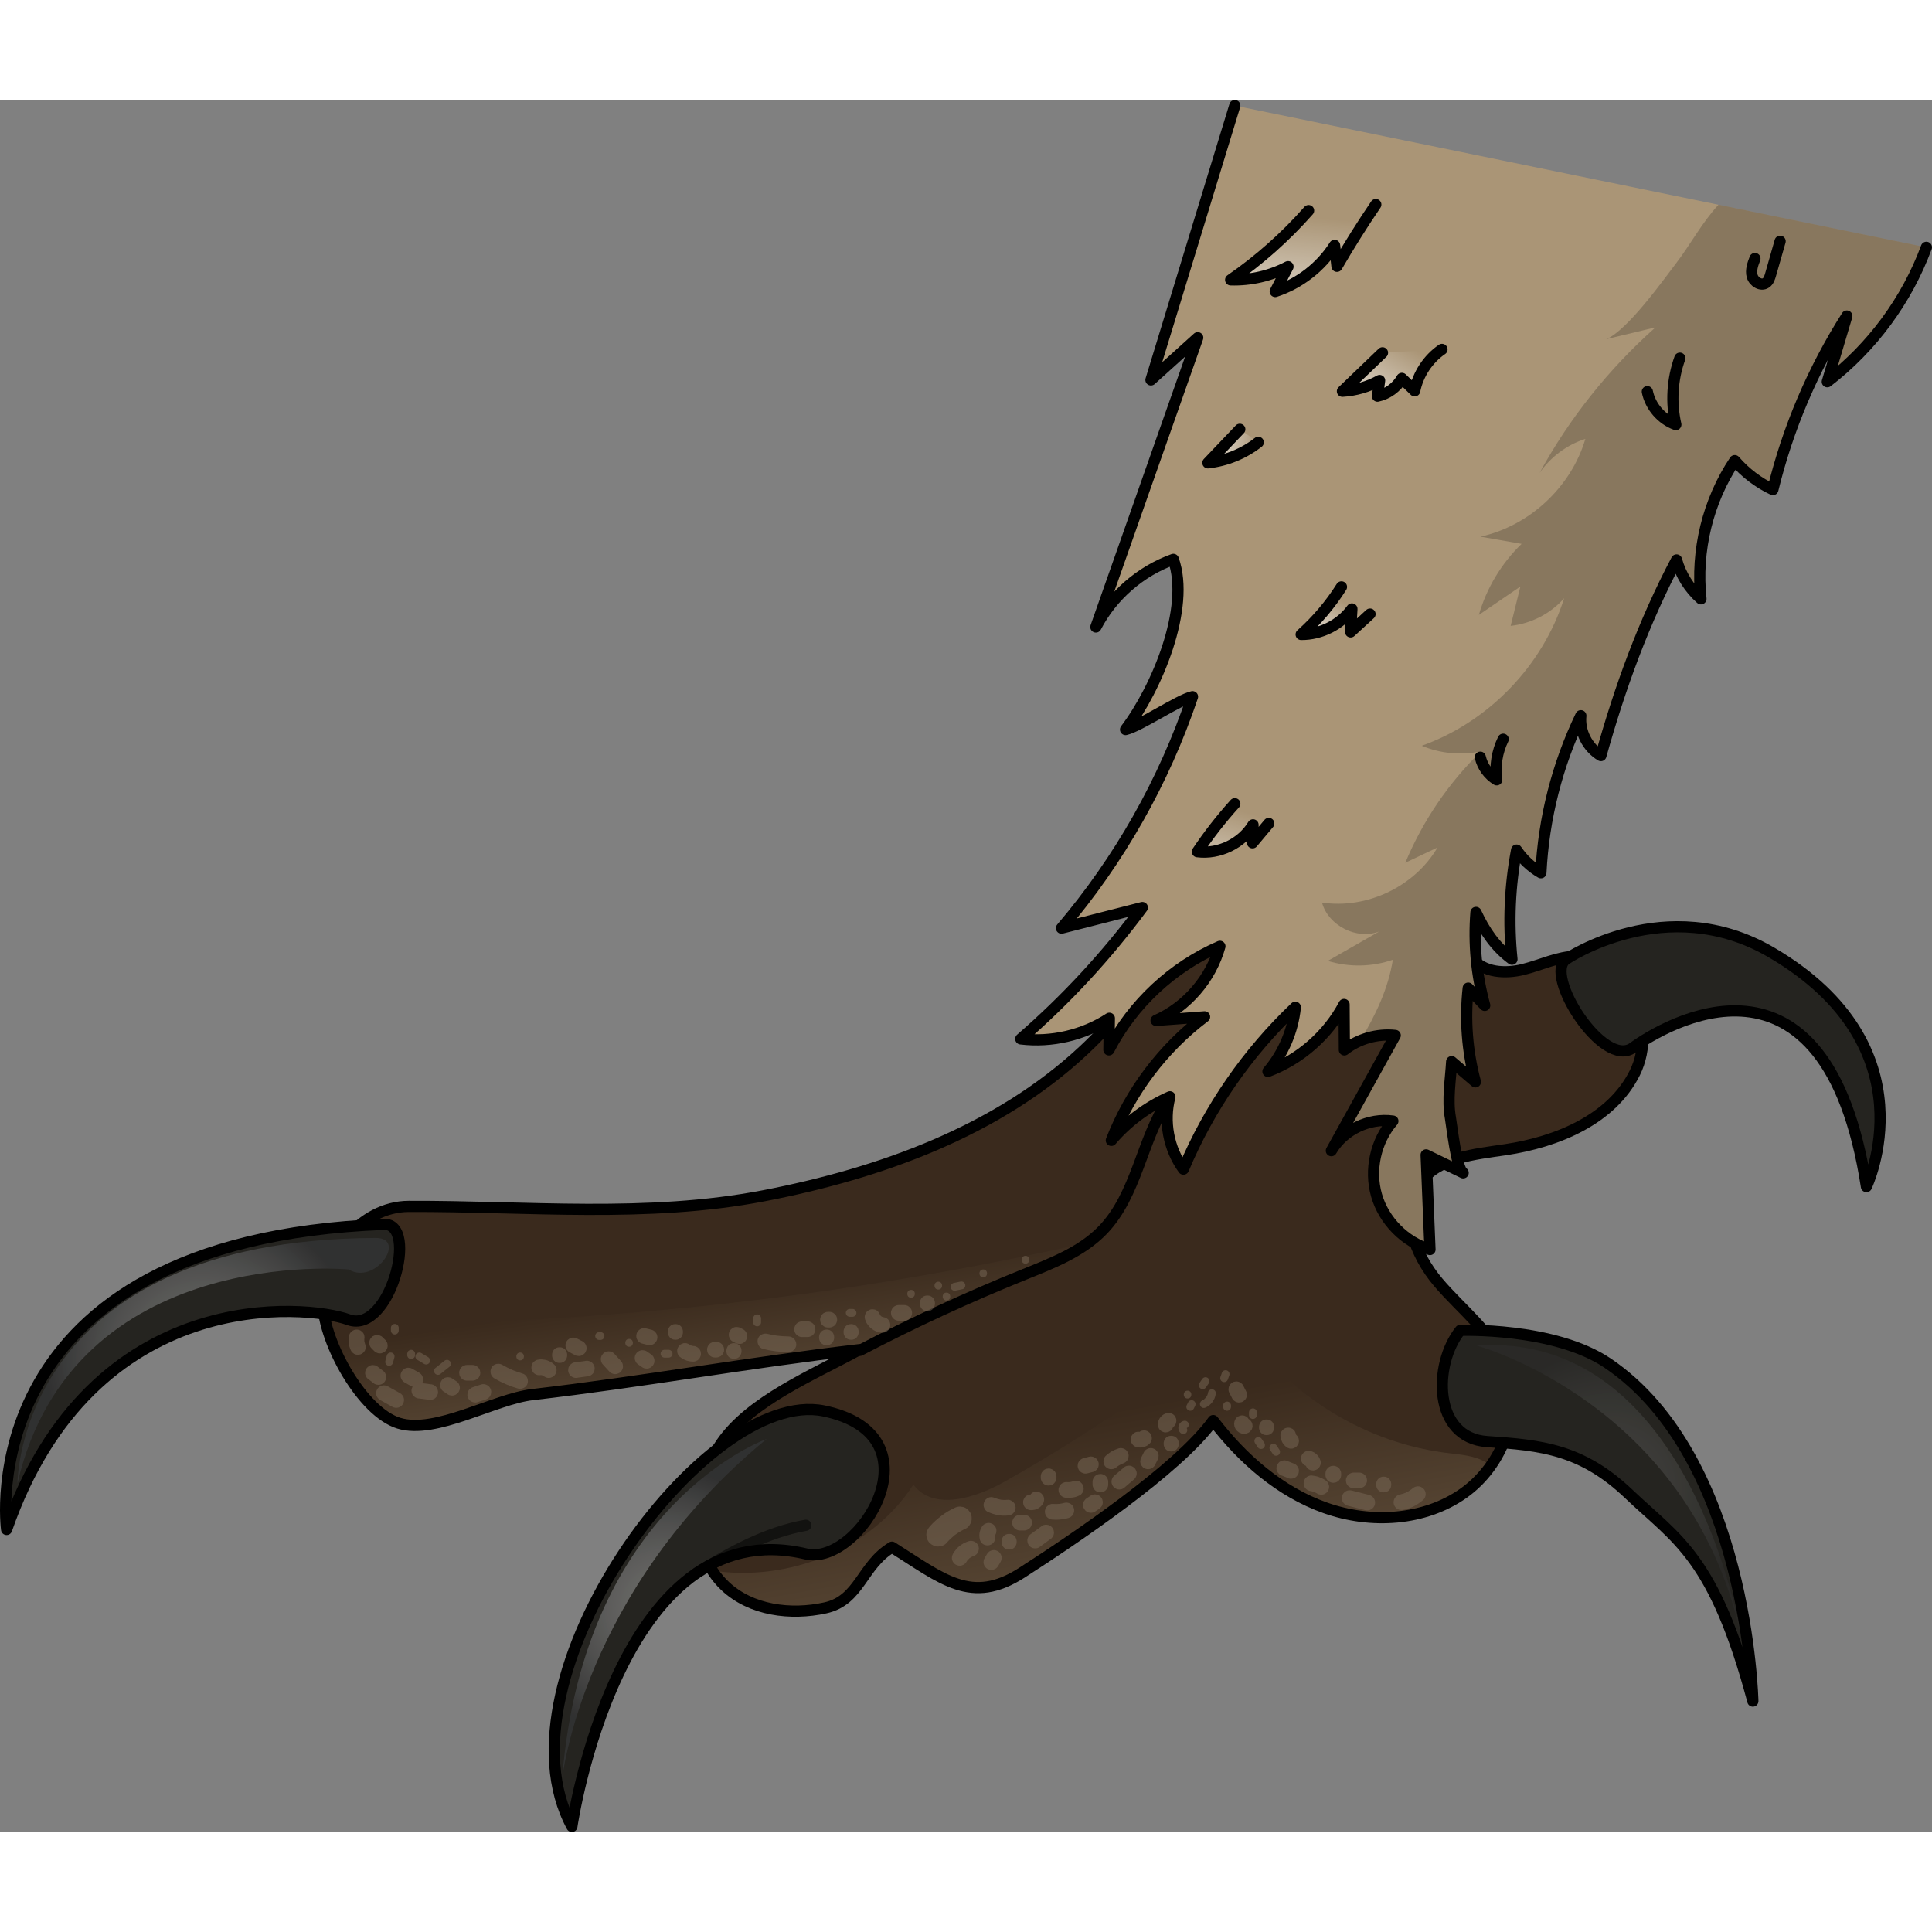 <?xml version="1.0" encoding="utf-8"?>
<!-- Created by: Science Figures, www.sciencefigures.org, Generator: Science Figures Editor -->
<svg version="1.1" id="Camada_1" xmlns="http://www.w3.org/2000/svg" xmlns:xlink="http://www.w3.org/1999/xlink" 
	 width="800px" height="800px" viewBox="0 0 172.699 154.819" enable-background="new 0 0 172.699 154.819"
	 xml:space="preserve">
<rect x="0" y="0" width="172.699" height="154.819" fill="#808080" stroke="none"/>
<g>
	<path fill="#3A2A1D" d="M163.914,13.574c-8.597,3.255-13.008,12.574-16.578,21.052c-5.153,12.245-10.306,24.49-15.458,36.735
		c-0.728,1.729-1.414,3.871-0.266,5.356c1.001,1.295,2.941,1.4,4.53,1.001c1.596-0.392,3.115-1.155,4.754-1.183
		c4.67-0.091,7.323,6.238,5.244,10.418c-2.079,4.173-6.952,6.182-11.566,6.875c-2.807,0.42-6.056,0.693-7.687,3.017
		c-1.855,2.646-0.42,6.364,1.666,8.828c2.086,2.464,4.845,4.495,6.035,7.498c1.169,2.927,0.49,6.336-1.351,8.926
		c-0.658,0.938-1.47,1.771-2.408,2.43c-3.508,2.485-8.282,2.758-12.343,1.323c-4.054-1.435-7.428-4.389-10.039-7.806
		c-3.122,4.355-12.588,10.698-17.104,13.596c-4.509,2.899-7.064,0.574-11.608-2.282c-2.723,1.631-2.863,4.747-5.965,5.426
		c-3.094,0.679-6.623,0.231-8.94-1.939c-0.448-0.42-0.833-0.889-1.155-1.393c-2.072-3.269-1.477-8.03,0.777-11.349
		c2.597-3.837,8.31-6.161,12.364-8.401c-0.455,0.056-0.91,0.105-1.365,0.168c-9.43,1.141-18.385,2.758-27.857,3.851
		c-3.424,0.399-8.646,3.571-11.937,2.563c-2.702-0.833-5.475-5.16-6.434-8.583c-0.21-0.749-0.329-1.449-0.35-2.065
		c-0.126-4.299,3.361-8.724,7.666-8.738c10.6-0.035,21.339,1.057,31.75-0.952S89.164,92.168,96.9,84.915
		c12.147-11.377,16.242-30.175,18.728-46.634c1.715-11.349,2.807-22.789,3.262-34.256L163.914,13.574z"/>
	<linearGradient id="SVGID_1_" gradientUnits="userSpaceOnUse" x1="65.537" y1="124.609" x2="62.797" y2="106.345">
		<stop  offset="0" style="stop-color:#AA9576"/>
		<stop  offset="1" style="stop-color:#3A2A1D"/>
	</linearGradient>
	<path opacity="0.5" fill="url(#SVGID_1_)" d="M75.449,111.869c-9.43,1.141-18.385,2.758-27.857,3.851
		c-3.424,0.399-8.646,3.571-11.937,2.563c-2.702-0.833-5.475-5.16-6.434-8.583c1.575-0.21,3.213-0.224,4.887-0.245
		c13.344-0.175,26.653-1.134,39.871-3.032c7.477-1.078,14.919-2.436,22.298-4.074C89.332,105.519,82.394,108.691,75.449,111.869z"/>
	<linearGradient id="SVGID_2_" gradientUnits="userSpaceOnUse" x1="101.919" y1="146.077" x2="96.805" y2="117.586">
		<stop  offset="0" style="stop-color:#AA9576"/>
		<stop  offset="1" style="stop-color:#3A2A1D"/>
	</linearGradient>
	<path opacity="0.5" fill="url(#SVGID_2_)" d="M133.235,122.097c-0.658,0.938-1.47,1.771-2.408,2.43
		c-3.508,2.485-8.282,2.758-12.343,1.323c-4.054-1.435-7.428-4.389-10.039-7.806c-3.122,4.355-12.588,10.698-17.104,13.596
		c-4.509,2.899-7.064,0.574-11.608-2.282c-2.723,1.631-2.863,4.747-5.965,5.426c-3.094,0.679-6.623,0.231-8.94-1.939
		c-0.448-0.42-0.833-0.889-1.155-1.393c6.77,1.029,14.226-1.869,17.972-7.687c1.785,2.387,5.545,1.211,8.135-0.252
		c7.386-4.159,14.408-8.954,20.975-14.31c4.138,6.497,11.328,10.957,18.994,11.783C130.967,121.117,132.416,121.306,133.235,122.097
		z"/>
	<path fill="none" stroke="#000000" stroke-linecap="round" stroke-linejoin="round" stroke-miterlimit="10" d="M118.89,4.023
		c-0.458,11.467-1.546,22.909-3.26,34.256c-2.486,16.461-6.581,35.256-18.73,46.639c-7.738,7.25-18.202,11.018-28.613,13.028
		c-10.411,2.011-21.15,0.916-31.754,0.952c-4.302,0.015-7.789,4.439-7.66,8.74c0.103,3.441,3.492,9.63,6.783,10.642
		s8.512-2.16,11.932-2.557c9.932-1.153,19.29-2.865,29.222-4.018c-4.054,2.234-9.761,4.565-12.359,8.396
		c-2.598,3.831-2.999,9.581,0.379,12.746c2.315,2.169,5.841,2.62,8.94,1.939c3.099-0.681,3.24-3.797,5.963-5.426
		c4.541,2.852,7.1,5.182,11.611,2.283c4.511-2.899,13.975-9.242,17.1-13.599c2.61,3.418,5.988,6.375,10.043,7.807
		c4.055,1.433,8.835,1.166,12.344-1.321c3.508-2.487,5.353-7.365,3.76-11.359c-1.196-2.998-3.95-5.032-6.037-7.495
		c-2.087-2.462-3.519-6.187-1.666-8.83c1.629-2.324,4.878-2.6,7.685-3.019c4.615-0.688,9.487-2.698,11.565-6.875
		c2.078-4.178-0.575-10.505-5.24-10.418c-1.638,0.031-3.162,0.797-4.753,1.189s-3.529,0.293-4.532-1.002
		c-1.151-1.487-0.464-3.627,0.265-5.36c5.154-12.243,10.308-24.486,15.462-36.73c3.569-8.478,7.977-17.797,16.578-21.056"/>
	<path fill="#AA9576" d="M172.196,13.168c-1.743,4.733-4.852,8.947-8.856,12.021c0.588-1.96,1.169-3.921,1.75-5.881
		c-3.031,4.768-5.272,10.033-6.609,15.514c-1.302-0.609-2.471-1.498-3.41-2.584c-2.401,3.599-3.494,8.051-3.024,12.35
		c-1.036-0.917-1.806-2.142-2.177-3.472c-2.954,5.594-5.062,11.398-6.763,17.489c-1.211-0.721-1.939-2.17-1.792-3.563
		c-2.107,4.376-3.333,9.178-3.571,14.037c-0.868-0.504-1.617-1.197-2.177-2.03c-0.609,3.207-0.749,6.504-0.413,9.753
		c-1.463-1.071-2.457-2.534-3.22-4.18c-0.217,2.786,0.049,5.615,0.784,8.31c-0.49-0.518-0.98-1.029-1.477-1.547
		c-0.308,2.807-0.091,5.664,0.644,8.387c-0.707-0.609-1.414-1.211-2.121-1.814c-0.098,1.638-0.399,3.41-0.112,5.013
		c0.126,0.7,0.553,4.649,1.141,4.929c-1.106-0.532-2.205-1.071-3.311-1.603c0.112,2.814,0.231,5.636,0.343,8.457
		c-2.261-0.686-4.117-2.569-4.775-4.845c-0.658-2.269-0.084-4.852,1.463-6.637c-2.142-0.308-4.411,0.784-5.503,2.646
		c1.904-3.437,3.809-6.868,5.713-10.305c-1.064-0.112-2.149,0.049-3.129,0.469c-0.511,0.21-0.987,0.483-1.421,0.826
		c-0.007-1.351-0.014-2.709-0.028-4.06c-1.442,2.724-3.914,4.901-6.798,5.986c1.365-1.603,2.233-3.634,2.443-5.734
		c-4.285,4.061-7.715,9.024-10.005,14.471c-1.33-1.834-1.785-4.278-1.204-6.469c-2.009,0.882-3.816,2.226-5.237,3.893
		c1.687-4.355,4.607-8.219,8.331-11.041c-1.442,0.105-2.884,0.217-4.334,0.322c2.751-1.225,4.901-3.724,5.706-6.623
		c-4.236,1.827-7.799,5.16-9.921,9.255c0.014-0.945,0.028-1.883,0.042-2.828c-2.317,1.519-5.174,2.184-7.918,1.848
		c4.033-3.501,7.687-7.449,10.866-11.741c-2.408,0.609-4.817,1.225-7.232,1.842c5.174-6.07,9.171-13.134,11.713-20.688
		c-1.246,0.28-4.733,2.653-5.979,2.933c2.779-3.676,5.811-10.866,4.271-15.213c-2.954,1.057-5.482,3.263-6.931,6.049
		c3.038-8.618,6.07-17.244,9.108-25.862c-1.393,1.26-2.786,2.513-4.18,3.774c2.492-8.171,4.992-16.348,7.491-24.518l43.239,8.857
		L172.196,13.168z"/>
	<path opacity="0.2" d="M172.196,13.168c-1.743,4.733-4.852,8.947-8.856,12.021c0.588-1.96,1.169-3.921,1.75-5.881
		c-3.031,4.768-5.272,10.033-6.609,15.514c-1.302-0.609-2.471-1.498-3.41-2.584c-2.401,3.599-3.494,8.051-3.024,12.35
		c-1.036-0.917-1.806-2.142-2.177-3.472c-2.954,5.594-5.062,11.398-6.763,17.489c-1.211-0.721-1.939-2.17-1.792-3.563
		c-2.107,4.376-3.333,9.178-3.571,14.037c-0.868-0.504-1.617-1.197-2.177-2.03c-0.609,3.207-0.749,6.504-0.413,9.753
		c-1.463-1.071-2.457-2.534-3.22-4.18c-0.217,2.786,0.049,5.615,0.784,8.31c-0.49-0.518-0.98-1.029-1.477-1.547
		c-0.308,2.807-0.091,5.664,0.644,8.387c-0.707-0.609-1.414-1.211-2.121-1.814c-0.098,1.638-0.399,3.41-0.112,5.013
		c0.126,0.7,0.553,4.649,1.141,4.929c-1.106-0.532-2.205-1.071-3.311-1.603c0.112,2.814,0.231,5.636,0.343,8.457
		c-2.261-0.686-4.117-2.569-4.775-4.845c-0.658-2.269-0.084-4.852,1.463-6.637c-2.142-0.308-4.411,0.784-5.503,2.646
		c1.904-3.437,3.809-6.868,5.713-10.305c-1.064-0.112-2.149,0.049-3.129,0.469c1.365-2.275,2.499-4.635,2.912-7.232
		c-1.855,0.651-3.927,0.686-5.811,0.105c1.526-0.875,3.059-1.75,4.586-2.625c-2.009,0.763-4.537-0.518-5.111-2.591
		c4.005,0.609,8.282-1.428,10.327-4.922c-0.959,0.455-1.918,0.91-2.877,1.365c1.554-3.739,3.872-7.148,6.77-9.962
		c-1.757,0.378-3.641,0.203-5.3-0.497c5.965-2.128,10.817-7.155,12.728-13.19c-1.211,1.379-2.955,2.275-4.782,2.472
		c0.287-1.176,0.574-2.345,0.868-3.515c-1.239,0.84-2.471,1.687-3.711,2.534c0.693-2.401,2.023-4.614,3.823-6.35
		c-1.232-0.217-2.457-0.434-3.683-0.644c4.383-0.959,8.114-4.439,9.381-8.737c-1.645,0.525-3.115,1.617-4.096,3.046
		c2.667-4.894,6.196-9.312,10.362-13.015c-1.47,0.35-2.94,0.7-4.404,1.057c1.932-0.798,5.251-5.496,6.189-6.707
		c1.316-1.708,2.373-3.724,3.851-5.314L172.196,13.168z"/>
	<path fill="none" stroke="#000000" stroke-linecap="round" stroke-linejoin="round" stroke-miterlimit="10" d="M110.376,0.5
		c-2.498,8.174-4.996,16.348-7.494,24.521c1.394-1.258,2.787-2.515,4.181-3.773c-3.035,8.62-6.069,17.239-9.104,25.859
		c1.446-2.784,3.972-4.989,6.925-6.045c1.542,4.346-1.489,11.534-4.271,15.211c1.247-0.283,4.737-2.654,5.984-2.937
		c-2.545,7.556-6.543,14.62-11.712,20.691c2.409-0.614,4.818-1.229,7.228-1.843c-3.177,4.297-6.829,8.242-10.867,11.742
		c2.746,0.335,5.603-0.331,7.918-1.845c-0.013,0.942-0.027,1.883-0.04,2.825c2.119-4.097,5.688-7.425,9.922-9.254
		c-0.804,2.9-2.955,5.397-5.705,6.622c1.444-0.107,2.889-0.215,4.333-0.322c-3.724,2.819-6.644,6.688-8.334,11.043
		c1.424-1.668,3.228-3.01,5.236-3.894c-0.581,2.191-0.124,4.634,1.21,6.467c2.286-5.446,5.716-10.408,10.002-14.471
		c-0.211,2.101-1.076,4.131-2.446,5.737c2.889-1.089,5.356-3.261,6.803-5.989c0.009,1.355,0.018,2.709,0.027,4.064
		c1.272-0.997,2.941-1.472,4.547-1.296c-1.903,3.435-3.807,6.869-5.71,10.304c1.095-1.859,3.363-2.951,5.499-2.647
		c-1.547,1.787-2.115,4.372-1.459,6.642c0.656,2.27,2.515,4.155,4.776,4.841c-0.115-2.82-0.23-5.64-0.345-8.46
		c1.103,0.535,2.207,1.071,3.31,1.606c-0.585-0.284-1.013-4.227-1.14-4.93c-0.289-1.602,0.016-3.375,0.113-5.012
		c0.707,0.603,1.414,1.207,2.121,1.81c-0.735-2.721-0.954-5.58-0.643-8.381c0.492,0.515,0.984,1.029,1.477,1.544
		c-0.74-2.697-1.007-5.523-0.784-8.311c0.763,1.65,1.753,3.109,3.218,4.184c-0.336-3.248-0.196-6.546,0.415-9.754
		c0.558,0.829,1.307,1.527,2.172,2.026c0.241-4.854,1.463-9.658,3.57-14.038c-0.146,1.397,0.585,2.849,1.794,3.564
		c1.701-6.091,3.813-11.895,6.762-17.489c0.374,1.336,1.141,2.559,2.181,3.476c-0.469-4.301,0.62-8.755,3.022-12.353
		c0.939,1.088,2.108,1.976,3.408,2.588c1.338-5.485,3.581-10.749,6.611-15.513c-0.582,1.958-1.165,3.916-1.747,5.874
		c3.999-3.07,7.108-7.288,8.857-12.017"/>
	<path fill="#252420" d="M0.591,127.776c0,0-3.548-25.84,33.727-27.274c3.166-0.122,0.487,9.862-3.166,8.523
		S8.261,105.738,0.591,127.776z"/>
	<path fill="#252420" d="M51.12,154.319c-7.184-13.272,11.932-39.328,22.525-37.136s3.119,13.905-1.583,12.785
		C55.26,125.964,51.12,154.319,51.12,154.319z"/>
	<path fill="#252420" d="M140.003,76.797c-2.07,1.339,3.287,9.862,5.966,7.914s17.267-10.836,20.87,12.419
		c0,0,5.977-12.475-8.512-20.942C148.952,70.709,140.003,76.797,140.003,76.797z"/>
	<path fill="none" stroke="#000000" stroke-linecap="round" stroke-linejoin="round" stroke-miterlimit="10" d="M0.591,127.776
		c0,0-3.548-25.84,33.727-27.274c3.166-0.122,0.487,9.862-3.166,8.523S8.261,105.738,0.591,127.776z"/>
	<path fill="none" stroke="#000000" stroke-linecap="round" stroke-linejoin="round" stroke-miterlimit="10" d="M51.12,154.319
		c-7.184-13.272,11.932-39.328,22.525-37.136s3.119,13.905-1.583,12.785C55.26,125.964,51.12,154.319,51.12,154.319z"/>
	<g>
		<path fill="#252420" d="M130.531,109.979c-2.435,3.044-2.449,9.625,2.411,9.944c4.859,0.319,8.472,0.695,12.663,4.688
			c4.3,4.097,7.914,6.027,11.08,18.507c0,0-0.446-21.754-12.987-30.213C138.909,109.675,130.531,109.979,130.531,109.979z"/>
		<path fill="none" stroke="#000000" stroke-linecap="round" stroke-linejoin="round" stroke-miterlimit="10" d="M130.531,109.979
			c-2.435,3.044-2.449,9.625,2.411,9.944c4.859,0.319,8.472,0.695,12.663,4.688c4.3,4.097,7.61,5.54,11.08,18.507
			c0,0-0.446-21.754-12.987-30.213C138.909,109.675,130.531,109.979,130.531,109.979z"/>
	</g>
	<path fill="none" stroke="#000000" stroke-linecap="round" stroke-linejoin="round" stroke-miterlimit="10" d="M140.003,76.797
		c-2.07,1.339,3.287,9.862,5.966,7.914s17.267-10.836,20.87,12.419c0,0,5.977-12.475-8.512-20.942
		C148.952,70.709,140.003,76.797,140.003,76.797z"/>
	<path fill="none" stroke="#000000" stroke-linecap="round" stroke-linejoin="round" stroke-miterlimit="10" d="M76.867,111.769
		c4.777-2.502,9.679-4.767,14.681-6.784c2.519-1.016,5.15-2.025,7.034-3.982c3.044-3.163,3.449-8.041,5.861-11.71"/>
	<g opacity="0.5">
		<path fill="none" stroke="#000000" stroke-linecap="round" stroke-linejoin="round" stroke-miterlimit="10" d="M62.276,131.669
			c3.009-1.867,6.27-3.656,9.757-4.269"/>
		<path fill="#7A6958" d="M86.718,126.251c-0.145-0.224-0.36-0.422-0.628-0.483c-0.093-0.013-0.186-0.025-0.279-0.038
			c-0.19,0.001-0.366,0.049-0.53,0.144c-0.379,0.173-0.738,0.386-1.07,0.638c-0.397,0.3-0.771,0.617-1.096,0.995
			c-0.184,0.214-0.308,0.452-0.308,0.743c0,0.257,0.114,0.565,0.308,0.742c0.2,0.184,0.463,0.32,0.743,0.308
			c0.266-0.012,0.562-0.098,0.743-0.308c0.22-0.255,0.465-0.486,0.725-0.699c0.319-0.235,0.657-0.44,1.017-0.605
			c0.226-0.103,0.419-0.398,0.483-0.628C86.894,126.809,86.862,126.474,86.718,126.251z"/>
		<path fill="#7A6958" d="M87.474,129.307c-0.055-0.169-0.16-0.333-0.322-0.418c-0.165-0.087-0.356-0.124-0.539-0.07
			c-0.163,0.048-0.323,0.115-0.474,0.193c-0.151,0.079-0.285,0.184-0.418,0.291c-0.088,0.071-0.169,0.15-0.241,0.237
			c-0.11,0.133-0.216,0.27-0.297,0.423c-0.087,0.165-0.121,0.357-0.071,0.539c0.045,0.162,0.17,0.338,0.322,0.418
			c0.163,0.086,0.359,0.129,0.54,0.071c0.17-0.055,0.332-0.16,0.418-0.322c0.027-0.05,0.061-0.096,0.092-0.144
			c0.058-0.068,0.121-0.131,0.188-0.189c0.078-0.053,0.158-0.103,0.243-0.143c0.023-0.008,0.045-0.017,0.069-0.024
			c0.171-0.05,0.328-0.168,0.418-0.322c0.051-0.08,0.079-0.167,0.083-0.26C87.507,129.493,87.503,129.4,87.474,129.307z"/>
		<path fill="#7A6958" d="M89.512,130.13c-0.022-0.091-0.063-0.171-0.125-0.238c-0.049-0.076-0.115-0.136-0.196-0.18
			c-0.056-0.024-0.111-0.047-0.167-0.07c-0.124-0.034-0.248-0.034-0.372,0c-0.056,0.024-0.111,0.047-0.167,0.07
			c-0.105,0.062-0.189,0.146-0.251,0.251l-0.224,0.377c-0.051,0.08-0.079,0.167-0.083,0.26c-0.021,0.093-0.017,0.186,0.013,0.279
			c0.022,0.091,0.063,0.171,0.125,0.238c0.049,0.076,0.115,0.136,0.196,0.18c0.056,0.024,0.111,0.047,0.167,0.071
			c0.124,0.033,0.248,0.033,0.372,0c0.056-0.024,0.111-0.047,0.167-0.071c0.105-0.062,0.189-0.146,0.251-0.251l0.224-0.377
			c0.051-0.08,0.079-0.167,0.083-0.26C89.546,130.317,89.542,130.223,89.512,130.13z"/>
		<path fill="#7A6958" d="M88.953,128.288c0.008-0.014,0.014-0.029,0.023-0.042c0.051-0.08,0.079-0.167,0.083-0.26
			c0.021-0.093,0.017-0.186-0.013-0.279c-0.022-0.091-0.063-0.17-0.125-0.238c-0.049-0.076-0.115-0.136-0.196-0.18
			c-0.056-0.023-0.111-0.047-0.167-0.07c-0.124-0.034-0.248-0.034-0.372,0c-0.056,0.024-0.112,0.047-0.167,0.07
			c-0.105,0.062-0.189,0.146-0.251,0.251c-0.064,0.093-0.104,0.201-0.146,0.305c-0.021,0.052-0.036,0.106-0.046,0.161
			c-0.018,0.109-0.039,0.226-0.035,0.338c0.004,0.087,0.019,0.174,0.032,0.26c0.004,0.029,0.01,0.058,0.018,0.086
			c0.022,0.091,0.063,0.171,0.125,0.238c0.049,0.076,0.115,0.136,0.196,0.18c0.08,0.051,0.167,0.079,0.26,0.083
			c0.093,0.021,0.186,0.017,0.279-0.012c0.056-0.024,0.112-0.047,0.167-0.071c0.105-0.062,0.189-0.146,0.251-0.251
			c0.024-0.056,0.047-0.111,0.071-0.168c0.029-0.109,0.028-0.218,0.006-0.327c-0.001-0.018,0-0.036,0-0.053
			C88.949,128.302,88.95,128.295,88.953,128.288z"/>
		<path fill="#7A6958" d="M90.204,128.172c-0.901,0-0.902,1.4,0,1.4C91.105,129.572,91.107,128.172,90.204,128.172z"/>
		<path fill="#7A6958" d="M94.119,127.697c-0.096-0.149-0.24-0.281-0.418-0.322c-0.173-0.039-0.39-0.038-0.54,0.071
			c-0.328,0.239-0.656,0.478-0.984,0.717c-0.082,0.044-0.147,0.104-0.196,0.18c-0.062,0.067-0.104,0.147-0.125,0.238
			c-0.029,0.093-0.033,0.186-0.012,0.279c0.004,0.093,0.032,0.18,0.083,0.26c0.096,0.15,0.24,0.281,0.418,0.322
			c0.173,0.04,0.39,0.039,0.539-0.07c0.328-0.239,0.656-0.478,0.984-0.717c0.082-0.044,0.147-0.104,0.196-0.18
			c0.062-0.068,0.104-0.147,0.125-0.238c0.029-0.093,0.033-0.186,0.012-0.279C94.197,127.864,94.17,127.777,94.119,127.697z"/>
		<path fill="#7A6958" d="M92.219,126.981c-0.033-0.119-0.093-0.222-0.18-0.309c-0.047-0.037-0.094-0.073-0.142-0.109
			c-0.109-0.063-0.227-0.095-0.353-0.096h-0.365c-0.096-0.003-0.186,0.017-0.27,0.061c-0.087,0.028-0.162,0.077-0.225,0.145
			c-0.068,0.064-0.116,0.138-0.145,0.225c-0.044,0.083-0.064,0.173-0.06,0.27c0.008,0.062,0.017,0.124,0.025,0.186
			c0.033,0.119,0.093,0.222,0.18,0.309l0.142,0.109c0.109,0.063,0.227,0.095,0.353,0.095h0.365c0.096,0.004,0.186-0.016,0.27-0.06
			c0.087-0.028,0.162-0.077,0.225-0.145c0.068-0.064,0.117-0.139,0.145-0.226c0.044-0.083,0.064-0.173,0.06-0.27L92.219,126.981z"/>
		<path fill="#7A6958" d="M90.577,125.33c-0.128-0.118-0.314-0.225-0.495-0.205c-0.19,0.021-0.381,0.018-0.571,0
			c-0.2-0.035-0.397-0.088-0.585-0.165c0.006,0.002,0.011,0.005,0.017,0.007c-0.163-0.072-0.328-0.109-0.507-0.06
			c-0.162,0.044-0.338,0.17-0.418,0.322c-0.086,0.162-0.129,0.359-0.071,0.539c0.053,0.165,0.159,0.342,0.322,0.418
			c0.563,0.266,1.188,0.409,1.813,0.339c0.096,0.004,0.186-0.016,0.27-0.06c0.087-0.028,0.162-0.077,0.225-0.145
			c0.121-0.121,0.213-0.321,0.205-0.495C90.774,125.645,90.715,125.456,90.577,125.33z"/>
		<path fill="#7A6958" d="M95.994,125.888c-0.055-0.17-0.16-0.333-0.322-0.418c-0.165-0.087-0.356-0.124-0.539-0.07
			c-0.134,0.039-0.27,0.065-0.408,0.086c-0.208,0.02-0.416,0.024-0.624,0.004c-0.168-0.016-0.38,0.09-0.495,0.205
			c-0.121,0.121-0.213,0.321-0.205,0.495c0.008,0.181,0.068,0.369,0.205,0.495c0.047,0.037,0.095,0.073,0.142,0.109
			c0.109,0.064,0.227,0.095,0.353,0.096c0.208,0.02,0.418,0.021,0.626,0c0.263-0.026,0.525-0.067,0.778-0.141
			c0.171-0.05,0.328-0.167,0.418-0.322C96.011,126.278,96.049,126.056,95.994,125.888z"/>
		<path fill="#7A6958" d="M98.48,124.987c-0.036-0.047-0.073-0.094-0.109-0.142c-0.087-0.087-0.19-0.147-0.309-0.18l-0.186-0.025
			c-0.126,0-0.244,0.032-0.353,0.095c-0.122,0.081-0.243,0.162-0.365,0.244c-0.082,0.044-0.147,0.104-0.196,0.18
			c-0.062,0.068-0.104,0.147-0.125,0.238c-0.029,0.093-0.033,0.186-0.012,0.279c0.004,0.093,0.032,0.18,0.083,0.26
			c0.036,0.047,0.073,0.094,0.109,0.142c0.087,0.087,0.19,0.147,0.309,0.18c0.062,0.008,0.124,0.017,0.186,0.025
			c0.126,0,0.244-0.032,0.353-0.095c0.122-0.081,0.244-0.162,0.365-0.244c0.082-0.044,0.147-0.104,0.196-0.18
			c0.062-0.068,0.104-0.147,0.125-0.238c0.029-0.093,0.033-0.186,0.013-0.279C98.558,125.155,98.531,125.068,98.48,124.987z"/>
		<path fill="#7A6958" d="M93.309,124.908c-0.022-0.091-0.063-0.171-0.125-0.238c-0.049-0.076-0.115-0.136-0.196-0.18
			c-0.056-0.024-0.112-0.047-0.167-0.071c-0.124-0.033-0.248-0.033-0.372,0c-0.056,0.024-0.112,0.047-0.167,0.071
			c-0.068,0.04-0.113,0.104-0.163,0.163c-0.083,0.002-0.163,0.014-0.235,0.053c-0.087,0.028-0.162,0.076-0.225,0.145
			c-0.068,0.064-0.116,0.138-0.145,0.225c-0.044,0.083-0.064,0.173-0.06,0.27c0.008,0.062,0.017,0.124,0.025,0.186
			c0.033,0.119,0.093,0.222,0.18,0.309c0.047,0.037,0.094,0.073,0.142,0.11c0.109,0.063,0.227,0.095,0.353,0.095
			c0.026,0.003,0.051,0.003,0.077,0.002c0.084-0.005,0.169-0.017,0.252-0.034c0.024-0.005,0.048-0.011,0.071-0.02
			c0.079-0.028,0.157-0.06,0.232-0.098c0.022-0.011,0.043-0.024,0.063-0.039c0.066-0.047,0.134-0.095,0.193-0.151
			c0.019-0.018,0.036-0.037,0.052-0.057c0.051-0.065,0.107-0.128,0.148-0.2c0.051-0.08,0.079-0.167,0.083-0.26
			C93.342,125.094,93.338,125.001,93.309,124.908z"/>
		<path fill="#7A6958" d="M96.773,123.766c-0.096-0.149-0.24-0.281-0.418-0.322l-0.186-0.025c-0.075,0-0.146,0.015-0.215,0.037
			c-0.102,0.043-0.21,0.066-0.318,0.086c-0.106,0.007-0.212,0.013-0.317-0.001c-0.096-0.003-0.186,0.017-0.27,0.061
			c-0.087,0.028-0.162,0.077-0.225,0.145c-0.068,0.064-0.116,0.138-0.145,0.225c-0.044,0.083-0.064,0.174-0.06,0.27
			c0.008,0.181,0.068,0.369,0.205,0.495c0.047,0.036,0.095,0.073,0.142,0.109c0.109,0.063,0.227,0.095,0.353,0.095
			c0.21,0.028,0.41,0.003,0.62-0.027c0.206-0.03,0.394-0.107,0.584-0.192c0.082-0.044,0.147-0.104,0.196-0.18
			c0.062-0.068,0.104-0.147,0.125-0.238c0.029-0.093,0.033-0.186,0.013-0.279C96.852,123.933,96.824,123.846,96.773,123.766z"/>
		<path fill="#7A6958" d="M99.002,123.245c-0.028-0.087-0.076-0.162-0.145-0.225c-0.063-0.068-0.139-0.117-0.225-0.145
			c-0.083-0.044-0.173-0.064-0.27-0.06l-0.186,0.025c-0.119,0.034-0.222,0.093-0.309,0.18c-0.036,0.047-0.073,0.094-0.109,0.142
			c-0.063,0.109-0.095,0.227-0.096,0.353v0.243c-0.004,0.096,0.016,0.187,0.06,0.27c0.028,0.087,0.076,0.162,0.145,0.225
			c0.063,0.068,0.138,0.117,0.225,0.145c0.083,0.044,0.173,0.064,0.27,0.06c0.062-0.008,0.124-0.016,0.186-0.025
			c0.119-0.033,0.222-0.093,0.309-0.18c0.036-0.048,0.073-0.095,0.109-0.142c0.063-0.109,0.095-0.227,0.096-0.353v-0.243
			C99.066,123.418,99.046,123.328,99.002,123.245z"/>
		<path fill="#7A6958" d="M101.549,122.503c-0.028-0.087-0.076-0.162-0.145-0.226c-0.133-0.122-0.309-0.213-0.495-0.205
			c-0.062,0.009-0.124,0.017-0.186,0.025c-0.119,0.033-0.222,0.093-0.309,0.18c-0.284,0.243-0.568,0.487-0.853,0.73
			c-0.068,0.064-0.117,0.139-0.145,0.225c-0.044,0.084-0.064,0.173-0.06,0.27c-0.004,0.096,0.016,0.187,0.06,0.27
			c0.028,0.086,0.077,0.162,0.145,0.225c0.133,0.122,0.309,0.213,0.495,0.205c0.062-0.008,0.124-0.016,0.186-0.025
			c0.119-0.033,0.222-0.093,0.309-0.18c0.284-0.243,0.568-0.487,0.853-0.73c0.068-0.064,0.117-0.138,0.145-0.225
			c0.044-0.083,0.064-0.174,0.06-0.27C101.613,122.677,101.593,122.587,101.549,122.503z"/>
		<path fill="#7A6958" d="M103.542,121.015c-0.022-0.091-0.063-0.17-0.125-0.238c-0.049-0.076-0.115-0.136-0.196-0.18
			c-0.056-0.023-0.112-0.047-0.167-0.07c-0.124-0.034-0.248-0.034-0.372,0c-0.056,0.024-0.111,0.047-0.167,0.07
			c-0.105,0.062-0.189,0.146-0.251,0.251c-0.081,0.162-0.162,0.325-0.243,0.487c-0.051,0.08-0.079,0.167-0.083,0.26
			c-0.021,0.093-0.017,0.186,0.013,0.279c0.022,0.091,0.063,0.171,0.125,0.238c0.049,0.076,0.115,0.136,0.196,0.18
			c0.056,0.024,0.111,0.047,0.167,0.07c0.124,0.034,0.248,0.034,0.372,0c0.056-0.023,0.112-0.047,0.167-0.07
			c0.105-0.062,0.189-0.146,0.251-0.251c0.081-0.162,0.162-0.325,0.244-0.487c0.051-0.08,0.079-0.167,0.083-0.26
			C103.576,121.201,103.571,121.108,103.542,121.015z"/>
		<path fill="#7A6958" d="M104.693,119.405c-0.901,0-0.902,1.4,0,1.4C105.594,120.805,105.596,119.405,104.693,119.405z"/>
		<path fill="#7A6958" d="M100.864,121.015c-0.055-0.169-0.16-0.333-0.322-0.418c-0.163-0.086-0.359-0.128-0.54-0.07
			c-0.214,0.068-0.425,0.157-0.62,0.268c-0.194,0.111-0.376,0.25-0.542,0.399c-0.068,0.064-0.117,0.139-0.145,0.225
			c-0.044,0.083-0.064,0.174-0.06,0.27c-0.004,0.096,0.016,0.186,0.06,0.27c0.028,0.086,0.076,0.162,0.145,0.225
			c0.133,0.122,0.309,0.213,0.495,0.205l0.186-0.025c0.119-0.033,0.222-0.093,0.309-0.18c0.009-0.008,0.019-0.015,0.028-0.023
			c0.136-0.101,0.282-0.185,0.437-0.255c0.026-0.01,0.052-0.021,0.079-0.029c0.172-0.055,0.326-0.164,0.418-0.322
			c0.051-0.08,0.079-0.167,0.083-0.26C100.897,121.201,100.893,121.108,100.864,121.015z"/>
		<path fill="#7A6958" d="M98.191,121.77c-0.024-0.056-0.047-0.111-0.071-0.167c-0.062-0.105-0.146-0.189-0.251-0.251
			c-0.056-0.024-0.111-0.047-0.167-0.07c-0.124-0.034-0.248-0.034-0.372,0l-0.486,0.124c-0.091,0.022-0.171,0.064-0.238,0.125
			c-0.076,0.049-0.136,0.115-0.18,0.197c-0.051,0.08-0.079,0.167-0.083,0.26c-0.021,0.093-0.017,0.186,0.013,0.279
			c0.023,0.056,0.047,0.111,0.071,0.167c0.062,0.105,0.146,0.189,0.251,0.251c0.056,0.024,0.111,0.047,0.167,0.07
			c0.124,0.034,0.248,0.034,0.372,0c0.162-0.041,0.324-0.083,0.486-0.124c0.091-0.022,0.17-0.063,0.238-0.125
			c0.076-0.05,0.136-0.115,0.18-0.197c0.051-0.08,0.079-0.167,0.083-0.26C98.224,121.956,98.22,121.863,98.191,121.77z"/>
		<path fill="#7A6958" d="M94.375,122.758c-0.028-0.087-0.076-0.162-0.145-0.225c-0.063-0.068-0.138-0.117-0.225-0.145
			c-0.083-0.044-0.173-0.064-0.27-0.06l-0.186,0.025c-0.119,0.033-0.222,0.093-0.309,0.18c-0.037,0.048-0.073,0.095-0.11,0.142
			c-0.063,0.109-0.095,0.227-0.096,0.353v0.122c-0.004,0.096,0.016,0.186,0.06,0.27c0.028,0.087,0.076,0.162,0.145,0.225
			c0.063,0.068,0.138,0.117,0.225,0.145c0.083,0.044,0.173,0.064,0.27,0.061l0.186-0.025c0.119-0.033,0.222-0.093,0.309-0.18
			c0.037-0.047,0.073-0.094,0.11-0.142c0.063-0.109,0.095-0.227,0.096-0.353v-0.122C94.439,122.931,94.419,122.841,94.375,122.758z"
			/>
		<path fill="#7A6958" d="M102.901,119.351c-0.028-0.087-0.076-0.162-0.145-0.225c-0.047-0.037-0.094-0.073-0.142-0.11
			c-0.109-0.063-0.227-0.095-0.353-0.095c-0.062,0.008-0.124,0.017-0.186,0.025c-0.076,0.021-0.142,0.057-0.205,0.1
			c-0.001,0.001-0.003,0.002-0.005,0.003c-0.006,0-0.012,0.001-0.018,0c0.005,0.001,0.009,0.001,0.014,0.002
			c-0.002,0.001-0.004,0.002-0.006,0.003c-0.058-0.007-0.117-0.021-0.176-0.008c-0.093,0.004-0.18,0.032-0.26,0.083
			c-0.082,0.044-0.147,0.104-0.196,0.18c-0.062,0.068-0.104,0.147-0.125,0.238l-0.025,0.186c0,0.126,0.032,0.244,0.096,0.353
			c0.036,0.048,0.073,0.095,0.109,0.142c0.087,0.087,0.19,0.147,0.309,0.18c0.022,0.006,0.044,0.011,0.067,0.014
			c0.079,0.012,0.164,0.028,0.246,0.03c0.023,0,0.045,0,0.068-0.003c0.072-0.008,0.145-0.017,0.216-0.029
			c0.011-0.002,0.022-0.004,0.033-0.006c0.022-0.005,0.044-0.012,0.065-0.019c0.065-0.024,0.129-0.053,0.192-0.08
			c0.01-0.005,0.021-0.01,0.031-0.015c0.02-0.01,0.04-0.022,0.058-0.035c0.056-0.039,0.11-0.083,0.163-0.125
			c0.01-0.008,0.02-0.016,0.029-0.024c0.068-0.064,0.116-0.138,0.145-0.225c0.044-0.083,0.064-0.173,0.06-0.27
			C102.965,119.525,102.945,119.435,102.901,119.351z"/>
		<path fill="#7A6958" d="M105.132,117.873c-0.023-0.056-0.047-0.111-0.071-0.167c-0.062-0.105-0.146-0.189-0.251-0.251
			c-0.056-0.024-0.112-0.047-0.167-0.07c-0.124-0.034-0.248-0.034-0.372,0c-0.01,0.003-0.02,0.006-0.03,0.01
			c-0.063,0.025-0.128,0.051-0.19,0.08c-0.018,0.009-0.036,0.019-0.052,0.031c-0.063,0.045-0.127,0.09-0.183,0.144
			c-0.055,0.053-0.106,0.13-0.147,0.184c-0.012,0.016-0.024,0.033-0.033,0.051c-0.037,0.069-0.066,0.143-0.092,0.216
			c-0.007,0.018-0.012,0.037-0.015,0.056c-0.014,0.08-0.03,0.162-0.03,0.244c-0.004,0.096,0.016,0.186,0.06,0.27
			c0.028,0.087,0.076,0.162,0.145,0.225c0.063,0.068,0.139,0.117,0.225,0.145c0.083,0.044,0.173,0.064,0.27,0.06l0.186-0.025
			c0.119-0.034,0.222-0.093,0.309-0.18c0.036-0.047,0.073-0.094,0.109-0.142c0.025-0.043,0.041-0.089,0.056-0.134
			c0.006-0.005,0.016-0.006,0.022-0.012c0.076-0.05,0.136-0.115,0.18-0.197c0.051-0.08,0.079-0.167,0.083-0.26
			C105.165,118.059,105.161,117.966,105.132,117.873z"/>
		<path fill="#7A6958" d="M106.159,118.163c-0.065-0.06-0.156-0.11-0.248-0.103c-0.051,0.004-0.106,0.008-0.155,0.026
			c-0.046,0.017-0.095,0.035-0.135,0.064c-0.038,0.027-0.084,0.059-0.116,0.097c-0.032,0.038-0.066,0.079-0.089,0.123
			c-0.023,0.045-0.044,0.092-0.058,0.141c-0.015,0.05-0.02,0.105-0.025,0.156c-0.002,0.023-0.002,0.045,0.001,0.068
			c0.005,0.049,0.009,0.104,0.026,0.151c0.017,0.049,0.037,0.102,0.068,0.144c0.024,0.032,0.047,0.067,0.076,0.095
			c0.03,0.029,0.065,0.054,0.099,0.077c0.04,0.026,0.084,0.04,0.13,0.042c0.046,0.01,0.093,0.008,0.14-0.006
			c0.081-0.022,0.169-0.085,0.209-0.161c0.043-0.081,0.064-0.18,0.035-0.27c-0.012-0.028-0.024-0.056-0.035-0.084
			c-0.003-0.004-0.008-0.006-0.01-0.01c0.032-0.015,0.063-0.03,0.088-0.057c0.034-0.032,0.058-0.069,0.072-0.112
			c0.022-0.042,0.032-0.087,0.03-0.135C106.258,118.32,106.228,118.227,106.159,118.163z"/>
		<path fill="#7A6958" d="M106.857,116.481c-0.011-0.045-0.032-0.085-0.063-0.119c-0.025-0.038-0.057-0.068-0.098-0.09
			c-0.028-0.012-0.056-0.024-0.084-0.035c-0.062-0.017-0.124-0.017-0.186,0c-0.028,0.012-0.056,0.024-0.084,0.035
			c-0.053,0.031-0.095,0.073-0.126,0.125c-0.041,0.081-0.081,0.162-0.122,0.244c-0.026,0.04-0.039,0.083-0.042,0.13
			c-0.01,0.047-0.008,0.093,0.006,0.14c0.011,0.045,0.032,0.085,0.063,0.119c0.025,0.038,0.057,0.068,0.098,0.09
			c0.028,0.012,0.056,0.024,0.084,0.035c0.062,0.017,0.124,0.017,0.186,0c0.028-0.012,0.056-0.024,0.084-0.035
			c0.053-0.031,0.094-0.073,0.126-0.126c0.041-0.081,0.081-0.162,0.122-0.243c0.026-0.04,0.039-0.083,0.042-0.13
			C106.874,116.574,106.872,116.528,106.857,116.481z"/>
		<path fill="#7A6958" d="M108.634,115.422c-0.042-0.073-0.126-0.142-0.209-0.161c-0.09-0.021-0.19-0.016-0.27,0.035
			c-0.071,0.045-0.149,0.122-0.161,0.209c-0.013,0.094-0.041,0.184-0.075,0.272c-0.034,0.072-0.074,0.14-0.121,0.204
			c-0.049,0.058-0.102,0.112-0.16,0.161c-0.065,0.046-0.131,0.09-0.203,0.123c-0.075,0.034-0.14,0.133-0.161,0.209
			c-0.023,0.084-0.013,0.195,0.035,0.27c0.048,0.075,0.12,0.141,0.209,0.161c0.097,0.022,0.18,0.006,0.27-0.036
			c0.455-0.208,0.813-0.681,0.88-1.178C108.683,115.594,108.686,115.511,108.634,115.422z"/>
		<path fill="#7A6958" d="M108.097,114.427c-0.011-0.046-0.032-0.085-0.063-0.119c-0.025-0.038-0.057-0.068-0.098-0.09
			c-0.081-0.043-0.18-0.065-0.27-0.036c-0.028,0.012-0.056,0.024-0.084,0.036c-0.053,0.031-0.094,0.073-0.126,0.125l-0.249,0.362
			c-0.026,0.04-0.039,0.083-0.042,0.13c-0.01,0.046-0.008,0.093,0.006,0.139c0.011,0.045,0.032,0.085,0.063,0.119
			c0.025,0.038,0.057,0.068,0.098,0.09c0.081,0.043,0.18,0.064,0.27,0.035c0.028-0.012,0.056-0.024,0.084-0.035
			c0.053-0.031,0.094-0.073,0.126-0.125l0.249-0.362c0.026-0.04,0.039-0.084,0.042-0.13
			C108.114,114.52,108.112,114.473,108.097,114.427z"/>
		<path fill="#7A6958" d="M106.155,115.372c-0.45,0-0.451,0.7,0,0.7C106.605,116.072,106.606,115.372,106.155,115.372z"/>
		<path fill="#7A6958" d="M110.005,116.561c-0.014-0.043-0.038-0.081-0.072-0.113c-0.032-0.034-0.069-0.058-0.113-0.072
			c-0.042-0.022-0.087-0.032-0.135-0.03c-0.031,0.004-0.062,0.009-0.093,0.013c-0.059,0.017-0.111,0.046-0.154,0.09
			c-0.018,0.024-0.036,0.047-0.055,0.071c-0.032,0.054-0.048,0.113-0.048,0.176v0.122c-0.002,0.048,0.008,0.093,0.03,0.135
			c0.014,0.043,0.038,0.081,0.072,0.113c0.032,0.034,0.069,0.058,0.113,0.072c0.042,0.022,0.087,0.032,0.135,0.03
			c0.031-0.004,0.062-0.009,0.093-0.013c0.059-0.017,0.111-0.046,0.155-0.09c0.018-0.024,0.036-0.048,0.055-0.071
			c0.032-0.054,0.048-0.113,0.048-0.176v-0.122C110.037,116.648,110.027,116.603,110.005,116.561z"/>
		<path fill="#7A6958" d="M109.855,113.715c-0.022-0.041-0.052-0.073-0.09-0.098c-0.034-0.031-0.073-0.052-0.119-0.063
			c-0.031-0.004-0.062-0.008-0.093-0.012c-0.063,0-0.122,0.016-0.177,0.048c-0.024,0.018-0.047,0.037-0.071,0.055
			c-0.043,0.044-0.073,0.095-0.09,0.155c-0.043,0.121-0.085,0.242-0.128,0.363c-0.015,0.047-0.017,0.093-0.006,0.14
			c0.002,0.046,0.016,0.09,0.042,0.13c0.022,0.041,0.052,0.074,0.09,0.098c0.034,0.031,0.074,0.052,0.119,0.063
			c0.031,0.004,0.062,0.008,0.093,0.013c0.063,0,0.122-0.016,0.177-0.048c0.024-0.018,0.047-0.037,0.071-0.055
			c0.043-0.044,0.073-0.095,0.09-0.155c0.043-0.121,0.085-0.242,0.128-0.363c0.015-0.046,0.017-0.093,0.006-0.14
			C109.894,113.798,109.88,113.755,109.855,113.715z"/>
		<path fill="#7A6958" d="M111.365,115.379c-0.082-0.162-0.165-0.323-0.247-0.485c-0.044-0.082-0.104-0.147-0.18-0.197
			c-0.068-0.062-0.147-0.104-0.238-0.125c-0.093-0.029-0.186-0.034-0.279-0.013c-0.093,0.004-0.18,0.032-0.26,0.083
			c-0.047,0.037-0.095,0.073-0.142,0.109c-0.087,0.088-0.147,0.19-0.18,0.309c-0.008,0.062-0.017,0.124-0.025,0.186
			c0,0.126,0.032,0.244,0.096,0.353c0.083,0.162,0.165,0.323,0.247,0.485c0.044,0.082,0.104,0.147,0.18,0.197
			c0.068,0.062,0.147,0.104,0.238,0.125c0.093,0.029,0.186,0.034,0.279,0.013c0.093-0.004,0.18-0.032,0.26-0.083
			c0.047-0.037,0.094-0.073,0.142-0.109c0.087-0.088,0.147-0.19,0.18-0.309l0.025-0.186
			C111.46,115.606,111.428,115.489,111.365,115.379z"/>
		<path fill="#7A6958" d="M111.868,118.159c-0.036-0.047-0.073-0.094-0.109-0.142c-0.046-0.046-0.098-0.083-0.153-0.115
			c-0.01-0.014-0.012-0.032-0.024-0.045c-0.049-0.076-0.115-0.136-0.196-0.18c-0.056-0.023-0.112-0.047-0.167-0.07
			c-0.124-0.034-0.248-0.034-0.372,0c-0.056,0.024-0.111,0.047-0.167,0.07c-0.105,0.062-0.189,0.146-0.251,0.251
			c-0.001,0.002-0.002,0.003-0.002,0.005c-0.021,0.045-0.053,0.123-0.072,0.17c-0.001,0.003-0.003,0.007-0.004,0.01
			c-0.002,0.007-0.004,0.014-0.005,0.021c-0.009,0.05-0.019,0.138-0.025,0.189c0,0.002,0,0.004-0.001,0.005
			c0,0.003-0.001,0.007-0.001,0.01c0,0.007,0,0.014,0.001,0.021c0.006,0.053,0.017,0.136,0.025,0.189
			c0,0.002,0.001,0.003,0.001,0.005c0.001,0.003,0.001,0.007,0.002,0.01c0.002,0.007,0.004,0.014,0.006,0.021
			c0.023,0.062,0.048,0.124,0.077,0.183c0.003,0.007,0.007,0.013,0.011,0.02c0.019,0.03,0.046,0.062,0.066,0.086
			c0.02,0.026,0.044,0.061,0.069,0.088c0.005,0.005,0.01,0.01,0.015,0.014c0.003,0.002,0.006,0.005,0.008,0.007
			c0.037,0.029,0.105,0.082,0.143,0.11c0.002,0.002,0.004,0.003,0.007,0.005c0.012,0.008,0.024,0.015,0.038,0.021
			c0.05,0.022,0.119,0.052,0.17,0.072c0.001,0,0.002,0.001,0.004,0.001c0.003,0.001,0.007,0.002,0.01,0.003
			c0.007,0.002,0.014,0.004,0.022,0.005c0.068,0.011,0.138,0.026,0.207,0.027c0.037,0.001,0.086-0.01,0.114-0.014
			c0.028-0.004,0.08-0.006,0.115-0.017c0.004-0.001,0.008-0.003,0.011-0.004c0.046-0.018,0.125-0.051,0.17-0.071
			c0.003-0.001,0.005-0.002,0.008-0.004c0.082-0.044,0.147-0.104,0.196-0.18c0.062-0.068,0.104-0.147,0.125-0.238
			c0.029-0.093,0.033-0.186,0.013-0.279C111.947,118.326,111.919,118.24,111.868,118.159z"/>
		<path fill="#7A6958" d="M112.319,117.17c-0.014-0.043-0.038-0.081-0.072-0.113c-0.032-0.034-0.069-0.058-0.113-0.072
			c-0.042-0.022-0.087-0.032-0.135-0.03c-0.031,0.004-0.062,0.009-0.093,0.013c-0.059,0.016-0.111,0.046-0.155,0.09
			c-0.018,0.024-0.036,0.047-0.055,0.071c-0.032,0.055-0.048,0.113-0.048,0.177v0.244c-0.002,0.048,0.008,0.093,0.03,0.135
			c0.014,0.043,0.038,0.081,0.072,0.113c0.032,0.034,0.069,0.058,0.113,0.072c0.042,0.022,0.087,0.032,0.135,0.03
			c0.031-0.004,0.062-0.009,0.093-0.013c0.059-0.017,0.111-0.046,0.154-0.09c0.018-0.024,0.037-0.047,0.055-0.071
			c0.032-0.054,0.048-0.113,0.048-0.176v-0.244C112.351,117.257,112.341,117.212,112.319,117.17z"/>
		<path fill="#7A6958" d="M113.025,120.055c-0.081-0.122-0.161-0.244-0.242-0.366c-0.022-0.041-0.052-0.073-0.09-0.098
			c-0.034-0.031-0.074-0.052-0.119-0.063c-0.046-0.014-0.093-0.016-0.14-0.006c-0.046,0.002-0.09,0.016-0.13,0.042
			c-0.075,0.048-0.14,0.12-0.161,0.209c-0.004,0.031-0.008,0.062-0.013,0.093c0,0.063,0.016,0.122,0.048,0.177
			c0.081,0.122,0.161,0.244,0.242,0.366c0.022,0.041,0.052,0.074,0.09,0.098c0.034,0.031,0.073,0.052,0.119,0.063
			c0.046,0.014,0.093,0.016,0.139,0.006c0.047-0.002,0.09-0.016,0.13-0.042c0.075-0.048,0.14-0.12,0.161-0.209
			c0.004-0.031,0.008-0.062,0.012-0.093C113.073,120.168,113.057,120.109,113.025,120.055z"/>
		<path fill="#7A6958" d="M113.217,117.944c-0.901,0-0.902,1.4,0,1.4C114.118,119.344,114.119,117.944,113.217,117.944z"/>
		<path fill="#7A6958" d="M114.371,120.659c-0.081-0.122-0.162-0.244-0.243-0.365c-0.022-0.041-0.052-0.073-0.09-0.098
			c-0.034-0.031-0.074-0.052-0.119-0.063c-0.047-0.014-0.093-0.016-0.14-0.006c-0.047,0.002-0.09,0.016-0.13,0.042
			c-0.075,0.048-0.141,0.12-0.161,0.209c-0.004,0.031-0.008,0.062-0.012,0.093c0,0.063,0.016,0.122,0.048,0.177
			c0.081,0.122,0.162,0.243,0.244,0.365c0.022,0.041,0.052,0.073,0.09,0.098c0.034,0.031,0.074,0.052,0.119,0.063
			c0.046,0.014,0.093,0.016,0.139,0.006c0.047-0.002,0.09-0.016,0.13-0.042c0.075-0.048,0.14-0.12,0.161-0.209
			c0.004-0.031,0.008-0.062,0.012-0.093C114.419,120.773,114.403,120.714,114.371,120.659z"/>
		<path fill="#7A6958" d="M116.013,122.187c-0.037-0.047-0.073-0.094-0.11-0.142c-0.087-0.087-0.19-0.147-0.309-0.18
			c-0.203-0.081-0.406-0.162-0.609-0.243c-0.093-0.029-0.186-0.034-0.279-0.013c-0.093,0.004-0.18,0.032-0.26,0.083
			c-0.082,0.044-0.147,0.104-0.196,0.18c-0.062,0.067-0.104,0.147-0.125,0.238c-0.008,0.062-0.017,0.124-0.025,0.186
			c0,0.126,0.032,0.244,0.096,0.353c0.036,0.047,0.073,0.094,0.109,0.142c0.087,0.087,0.19,0.147,0.309,0.18
			c0.203,0.081,0.406,0.162,0.609,0.244c0.093,0.029,0.186,0.033,0.279,0.012c0.093-0.004,0.18-0.032,0.26-0.083
			c0.082-0.044,0.147-0.104,0.196-0.18c0.062-0.068,0.104-0.147,0.125-0.238c0.008-0.062,0.017-0.124,0.025-0.186
			C116.108,122.414,116.076,122.296,116.013,122.187z"/>
		<path fill="#7A6958" d="M116.087,119.67c-0.033-0.118-0.093-0.222-0.18-0.309c-0.019-0.015-0.034-0.035-0.052-0.052
			c-0.007-0.025-0.017-0.05-0.021-0.076c0.002,0.018,0.005,0.035,0.007,0.053c-0.003-0.006-0.008-0.012-0.011-0.018
			c-0.009-0.055-0.01-0.113-0.036-0.163c-0.028-0.087-0.076-0.162-0.145-0.225c-0.063-0.068-0.139-0.117-0.225-0.145
			c-0.083-0.044-0.173-0.064-0.27-0.06c-0.062,0.008-0.124,0.017-0.186,0.025c-0.119,0.034-0.222,0.093-0.309,0.18
			c-0.036,0.047-0.073,0.094-0.109,0.142c-0.063,0.109-0.095,0.227-0.096,0.353c0.008,0.107,0.019,0.218,0.049,0.322
			c0.007,0.023,0.015,0.045,0.023,0.067c0.031,0.077,0.06,0.155,0.099,0.228c0.048,0.091,0.12,0.176,0.184,0.254
			c0.032,0.039,0.068,0.074,0.107,0.104c0.063,0.068,0.139,0.117,0.225,0.145c0.083,0.044,0.173,0.064,0.27,0.061
			c0.096,0.004,0.186-0.016,0.27-0.061c0.087-0.028,0.162-0.076,0.225-0.145c0.036-0.047,0.073-0.094,0.109-0.142
			c0.063-0.109,0.095-0.227,0.096-0.353C116.104,119.794,116.096,119.732,116.087,119.67z"/>
		<path fill="#7A6958" d="M118.034,121.623c-0.024-0.078-0.06-0.154-0.093-0.228c-0.009-0.021-0.02-0.042-0.033-0.062
			c-0.042-0.068-0.099-0.135-0.146-0.195c-0.015-0.018-0.03-0.036-0.047-0.052c-0.057-0.056-0.13-0.105-0.19-0.152
			c-0.019-0.014-0.038-0.028-0.058-0.04c-0.02-0.012-0.041-0.022-0.062-0.031c-0.063-0.028-0.127-0.057-0.192-0.081
			c-0.012-0.004-0.024-0.008-0.036-0.012c-0.093-0.029-0.186-0.034-0.279-0.013c-0.093,0.004-0.18,0.032-0.26,0.083
			c-0.082,0.044-0.147,0.104-0.196,0.18c-0.062,0.068-0.104,0.147-0.125,0.238c-0.008,0.062-0.017,0.124-0.025,0.186
			c0.001,0.126,0.032,0.244,0.096,0.353c0.036,0.047,0.073,0.095,0.109,0.142c0.065,0.065,0.143,0.11,0.226,0.145
			c0.004,0.009,0.011,0.016,0.015,0.025l-0.01-0.022c0.003,0.002,0.006,0.004,0.01,0.005c0.022,0.047,0.037,0.099,0.073,0.138
			c0.049,0.077,0.115,0.136,0.196,0.18c0.08,0.051,0.167,0.079,0.26,0.083c0.093,0.021,0.186,0.017,0.279-0.013
			c0.056-0.023,0.112-0.047,0.167-0.07c0.105-0.062,0.189-0.146,0.251-0.251c0.024-0.056,0.047-0.111,0.071-0.167
			C118.067,121.871,118.067,121.747,118.034,121.623z"/>
		<path fill="#7A6958" d="M118.782,123.785c-0.023-0.056-0.047-0.111-0.071-0.168c-0.062-0.105-0.146-0.189-0.251-0.251
			c-0.182-0.119-0.383-0.207-0.586-0.282c-0.209-0.077-0.422-0.108-0.642-0.136c-0.096-0.004-0.186,0.016-0.27,0.06
			c-0.087,0.028-0.162,0.077-0.225,0.145c-0.068,0.064-0.116,0.138-0.145,0.225c-0.044,0.083-0.064,0.174-0.06,0.27
			c0.008,0.181,0.068,0.369,0.205,0.495c0.047,0.036,0.094,0.073,0.142,0.109c0.059,0.034,0.121,0.057,0.186,0.073
			c0.155,0.021,0.304,0.067,0.45,0.122c0.081,0.04,0.163,0.078,0.238,0.127c0.08,0.051,0.167,0.079,0.26,0.083
			c0.093,0.021,0.186,0.016,0.279-0.013c0.091-0.022,0.171-0.064,0.238-0.125c0.076-0.049,0.136-0.115,0.18-0.196
			C118.798,124.161,118.841,123.965,118.782,123.785z"/>
		<path fill="#7A6958" d="M119.822,122.514c-0.028-0.087-0.076-0.162-0.145-0.225c-0.063-0.068-0.139-0.117-0.225-0.145
			c-0.083-0.044-0.173-0.064-0.27-0.061l-0.186,0.025c-0.119,0.034-0.222,0.093-0.309,0.18l-0.109,0.142
			c-0.063,0.109-0.095,0.227-0.096,0.353v0.122c-0.004,0.096,0.016,0.186,0.06,0.27c0.028,0.087,0.076,0.162,0.145,0.225
			c0.063,0.068,0.139,0.117,0.225,0.145c0.083,0.044,0.173,0.064,0.27,0.06c0.062-0.008,0.124-0.017,0.186-0.025
			c0.119-0.033,0.222-0.093,0.309-0.18l0.109-0.142c0.063-0.109,0.095-0.227,0.096-0.353v-0.122
			C119.886,122.688,119.866,122.598,119.822,122.514z"/>
		<path fill="#7A6958" d="M122.823,125.019c-0.098-0.152-0.239-0.276-0.418-0.322l-1.574-0.4c-0.178-0.045-0.38-0.023-0.54,0.07
			c-0.145,0.085-0.284,0.252-0.322,0.418c-0.041,0.179-0.032,0.38,0.071,0.539c0.098,0.152,0.239,0.276,0.418,0.322
			c0.525,0.133,1.049,0.267,1.574,0.4c0.178,0.045,0.38,0.023,0.54-0.071c0.145-0.085,0.284-0.251,0.322-0.418
			C122.935,125.379,122.926,125.178,122.823,125.019z"/>
		<path fill="#7A6958" d="M122.171,123.207c-0.033-0.119-0.093-0.222-0.18-0.309l-0.142-0.109c-0.109-0.064-0.227-0.095-0.353-0.096
			h-0.487c-0.096-0.004-0.186,0.016-0.27,0.06c-0.087,0.028-0.162,0.077-0.225,0.145c-0.068,0.063-0.116,0.138-0.145,0.225
			c-0.044,0.083-0.064,0.173-0.06,0.27c0.008,0.062,0.017,0.124,0.025,0.186c0.033,0.119,0.093,0.222,0.18,0.309
			c0.047,0.037,0.094,0.073,0.142,0.109c0.109,0.064,0.227,0.095,0.353,0.096h0.487c0.096,0.004,0.186-0.016,0.27-0.06
			c0.087-0.028,0.162-0.077,0.225-0.145c0.068-0.063,0.116-0.138,0.145-0.225c0.044-0.083,0.064-0.173,0.06-0.27L122.171,123.207z"
			/>
		<path fill="#7A6958" d="M123.688,123.058c-0.901,0-0.902,1.4,0,1.4C124.589,124.458,124.59,123.058,123.688,123.058z"/>
		<path fill="#7A6958" d="M127.235,124.124c-0.133-0.122-0.309-0.213-0.495-0.205c-0.191,0.009-0.352,0.076-0.495,0.205
			c-0.027,0.024-0.056,0.047-0.083,0.07c-0.161,0.118-0.333,0.218-0.513,0.304c-0.183,0.071-0.37,0.132-0.564,0.167
			c-0.164,0.03-0.337,0.183-0.418,0.322c-0.088,0.15-0.125,0.371-0.071,0.54c0.055,0.169,0.16,0.333,0.322,0.418
			c0.175,0.092,0.345,0.106,0.54,0.07c0.664-0.121,1.279-0.453,1.778-0.901c0.129-0.116,0.205-0.325,0.205-0.495
			C127.44,124.448,127.364,124.243,127.235,124.124z"/>
		<path fill="#7A6958" d="M34.496,113.966c-0.024-0.055-0.047-0.111-0.071-0.167c-0.062-0.105-0.146-0.189-0.251-0.251
			c-0.161-0.124-0.321-0.248-0.482-0.372c-0.08-0.051-0.167-0.079-0.26-0.083c-0.093-0.021-0.186-0.017-0.279,0.012
			c-0.091,0.022-0.17,0.064-0.238,0.125c-0.076,0.049-0.136,0.115-0.18,0.196c-0.024,0.056-0.047,0.111-0.071,0.168
			c-0.033,0.124-0.033,0.248,0,0.372c0.024,0.056,0.047,0.112,0.071,0.168c0.062,0.105,0.146,0.189,0.251,0.251
			c0.161,0.124,0.321,0.248,0.482,0.372c0.08,0.051,0.167,0.079,0.26,0.083c0.093,0.021,0.186,0.017,0.279-0.012
			c0.091-0.022,0.17-0.064,0.238-0.125c0.076-0.049,0.136-0.115,0.18-0.196c0.024-0.056,0.047-0.112,0.071-0.168
			C34.529,114.214,34.529,114.09,34.496,113.966z"/>
		<path fill="#7A6958" d="M36.091,116.019c-0.056-0.172-0.16-0.328-0.322-0.418c-0.365-0.204-0.729-0.408-1.094-0.612
			c-0.16-0.09-0.361-0.12-0.54-0.07c-0.162,0.045-0.338,0.17-0.418,0.322c-0.086,0.162-0.129,0.359-0.071,0.539
			c0.056,0.172,0.16,0.328,0.322,0.418c0.365,0.204,0.729,0.408,1.094,0.612c0.16,0.09,0.361,0.12,0.54,0.071
			c0.162-0.045,0.338-0.17,0.418-0.322C36.106,116.395,36.149,116.199,36.091,116.019z"/>
		<path fill="#7A6958" d="M38.95,115.001c-0.047-0.037-0.095-0.073-0.142-0.11c-0.109-0.063-0.227-0.095-0.353-0.095
			c-0.239-0.031-0.478-0.063-0.717-0.094c0.02-0.047,0.04-0.094,0.06-0.141c0.033-0.124,0.033-0.248,0-0.372
			c-0.024-0.056-0.047-0.111-0.071-0.167c-0.062-0.105-0.146-0.189-0.251-0.251c-0.205-0.118-0.41-0.235-0.616-0.353
			c-0.08-0.051-0.167-0.079-0.26-0.083c-0.093-0.021-0.186-0.017-0.279,0.013c-0.091,0.022-0.17,0.063-0.238,0.125
			c-0.076,0.05-0.136,0.115-0.18,0.197c-0.023,0.056-0.047,0.111-0.071,0.167c-0.033,0.124-0.033,0.248,0,0.372
			c0.024,0.056,0.047,0.111,0.071,0.167c0.062,0.105,0.146,0.189,0.251,0.251c0.205,0.118,0.41,0.236,0.616,0.353
			c0.038,0.024,0.083,0.026,0.124,0.04c-0.015,0.028-0.041,0.049-0.051,0.08c-0.044,0.083-0.064,0.174-0.06,0.27
			c0.008,0.181,0.068,0.369,0.205,0.495c0.047,0.036,0.095,0.073,0.142,0.109c0.109,0.063,0.227,0.095,0.353,0.096
			c0.324,0.042,0.649,0.085,0.973,0.128c0.096,0.003,0.186-0.016,0.27-0.061c0.087-0.028,0.162-0.076,0.225-0.145
			c0.068-0.064,0.117-0.138,0.145-0.225c0.044-0.083,0.064-0.173,0.06-0.27C39.147,115.315,39.088,115.127,38.95,115.001z"/>
		<path fill="#7A6958" d="M41.081,114.927c-0.023-0.056-0.047-0.111-0.071-0.168c-0.062-0.105-0.146-0.189-0.251-0.251
			c-0.122-0.081-0.244-0.162-0.365-0.244c-0.08-0.051-0.167-0.079-0.26-0.083c-0.093-0.021-0.186-0.016-0.279,0.013
			c-0.091,0.022-0.17,0.063-0.238,0.125c-0.076,0.049-0.136,0.115-0.18,0.196c-0.024,0.056-0.047,0.111-0.071,0.167
			c-0.033,0.124-0.033,0.248,0,0.372c0.024,0.056,0.047,0.111,0.071,0.168c0.062,0.105,0.146,0.189,0.251,0.251
			c0.122,0.081,0.244,0.162,0.365,0.243c0.08,0.051,0.167,0.079,0.26,0.083c0.093,0.021,0.186,0.016,0.279-0.013
			c0.091-0.022,0.17-0.064,0.238-0.125c0.076-0.049,0.136-0.115,0.18-0.196c0.024-0.056,0.047-0.111,0.071-0.167
			C41.114,115.175,41.114,115.051,41.081,114.927z"/>
		<path fill="#7A6958" d="M43.884,115.303c-0.024-0.056-0.047-0.112-0.071-0.168c-0.062-0.105-0.146-0.189-0.251-0.251
			c-0.162-0.085-0.36-0.13-0.539-0.071c-0.244,0.081-0.487,0.162-0.731,0.243c-0.091,0.022-0.171,0.064-0.238,0.125
			c-0.076,0.049-0.136,0.115-0.18,0.196c-0.051,0.08-0.079,0.167-0.083,0.26c-0.021,0.093-0.017,0.186,0.012,0.279
			c0.024,0.056,0.047,0.112,0.071,0.168c0.062,0.105,0.146,0.189,0.251,0.251c0.162,0.085,0.36,0.13,0.54,0.071
			c0.243-0.081,0.487-0.162,0.731-0.243c0.091-0.022,0.17-0.064,0.238-0.125c0.076-0.049,0.136-0.115,0.18-0.196
			c0.051-0.08,0.079-0.167,0.083-0.26C43.918,115.489,43.914,115.396,43.884,115.303z"/>
		<path fill="#7A6958" d="M42.907,113.588c-0.033-0.119-0.093-0.222-0.18-0.309c-0.047-0.037-0.094-0.073-0.142-0.109
			c-0.109-0.063-0.227-0.095-0.353-0.096h-0.487c-0.096-0.003-0.186,0.016-0.27,0.061c-0.087,0.028-0.162,0.076-0.225,0.145
			c-0.068,0.064-0.116,0.138-0.145,0.225c-0.044,0.083-0.064,0.173-0.06,0.27c0.008,0.062,0.017,0.124,0.025,0.186
			c0.033,0.119,0.093,0.222,0.18,0.309c0.047,0.037,0.095,0.073,0.142,0.11c0.109,0.063,0.227,0.095,0.353,0.095h0.487
			c0.096,0.004,0.186-0.016,0.27-0.06c0.087-0.028,0.162-0.077,0.225-0.145c0.068-0.063,0.117-0.138,0.145-0.225
			c0.044-0.083,0.064-0.173,0.06-0.27L42.907,113.588z"/>
		<path fill="#7A6958" d="M46.679,113.831c-0.289-0.083-0.571-0.186-0.849-0.298c-0.322-0.14-0.636-0.294-0.938-0.473
			c-0.316-0.186-0.782-0.082-0.958,0.251c-0.178,0.337-0.086,0.759,0.251,0.958c0.663,0.391,1.382,0.7,2.122,0.912
			c0.352,0.101,0.778-0.123,0.861-0.489C47.253,114.319,47.056,113.94,46.679,113.831z"/>
		<path fill="#7A6958" d="M49.544,113.037c-0.1-0.089-0.209-0.177-0.328-0.241c-0.084-0.046-0.176-0.081-0.264-0.117
			c-0.037-0.015-0.075-0.029-0.114-0.04c-0.037-0.01-0.074-0.019-0.111-0.025c-0.097-0.016-0.195-0.031-0.293-0.037
			c-0.14-0.009-0.284,0.015-0.42,0.039c-0.091,0.022-0.17,0.064-0.238,0.125c-0.076,0.049-0.136,0.115-0.18,0.196
			c-0.051,0.081-0.079,0.167-0.083,0.26c-0.021,0.093-0.017,0.186,0.012,0.279c0.055,0.169,0.16,0.333,0.322,0.418
			c0.056,0.024,0.112,0.047,0.167,0.071c0.078,0.021,0.156,0.024,0.234,0.018c0.056-0.007,0.111-0.002,0.167,0
			c0.027,0.006,0.054,0.013,0.08,0.022c0.051,0.027,0.104,0.052,0.15,0.088l-0.063-0.049c0.058,0.056,0.122,0.103,0.198,0.128
			c0.083,0.044,0.173,0.064,0.27,0.06c0.096,0.004,0.186-0.016,0.27-0.06c0.087-0.028,0.162-0.077,0.225-0.145
			c0.122-0.133,0.213-0.308,0.205-0.495C49.741,113.353,49.682,113.161,49.544,113.037z"/>
		<path fill="#7A6958" d="M53.133,113.21c-0.055-0.169-0.16-0.333-0.322-0.418c-0.056-0.023-0.111-0.047-0.167-0.07
			c-0.124-0.034-0.248-0.034-0.372,0c-0.324,0.044-0.648,0.089-0.972,0.134c-0.091,0.022-0.17,0.063-0.238,0.125
			c-0.076,0.05-0.136,0.115-0.18,0.197c-0.051,0.08-0.079,0.167-0.083,0.26c-0.021,0.093-0.017,0.186,0.012,0.279
			c0.055,0.17,0.16,0.333,0.322,0.418c0.056,0.024,0.112,0.047,0.167,0.07c0.124,0.034,0.248,0.034,0.372,0
			c0.324-0.044,0.648-0.089,0.972-0.134c0.091-0.022,0.17-0.064,0.238-0.125c0.076-0.049,0.136-0.115,0.18-0.197
			c0.051-0.08,0.079-0.167,0.083-0.26C53.166,113.396,53.162,113.303,53.133,113.21z"/>
		<path fill="#7A6958" d="M50.024,111.491c-0.901,0-0.902,1.4,0,1.4C50.925,112.891,50.927,111.491,50.024,111.491z"/>
		<path fill="#7A6958" d="M32.641,111.215c-0.033-0.08-0.05-0.165-0.068-0.249c-0.005-0.089-0.012-0.178,0-0.267
			c-0.003,0.021-0.006,0.042-0.009,0.063c0.021-0.082,0.029-0.164,0.011-0.246c-0.004-0.093-0.032-0.18-0.083-0.26
			c-0.044-0.081-0.104-0.147-0.18-0.196c-0.068-0.062-0.147-0.104-0.238-0.125c-0.179-0.041-0.38-0.032-0.54,0.071
			c-0.147,0.095-0.287,0.241-0.322,0.418c-0.041,0.207-0.066,0.42-0.04,0.63c0.016,0.132,0.031,0.265,0.068,0.393
			c0.037,0.128,0.092,0.252,0.149,0.372c0.044,0.082,0.104,0.147,0.18,0.197c0.068,0.062,0.147,0.104,0.238,0.125
			c0.093,0.029,0.186,0.033,0.279,0.012c0.093-0.004,0.18-0.032,0.26-0.083c0.149-0.096,0.281-0.24,0.322-0.418
			c0.008-0.062,0.017-0.124,0.025-0.186C32.693,111.377,32.672,111.295,32.641,111.215z"/>
		<path fill="#7A6958" d="M34.627,111.153c-0.033-0.119-0.093-0.222-0.18-0.309c-0.081-0.081-0.162-0.162-0.243-0.244
			c-0.063-0.068-0.139-0.117-0.225-0.145c-0.083-0.044-0.173-0.064-0.27-0.061c-0.096-0.003-0.186,0.016-0.27,0.061
			c-0.087,0.028-0.162,0.076-0.225,0.145c-0.036,0.047-0.073,0.095-0.109,0.142c-0.063,0.109-0.095,0.227-0.096,0.353l0.025,0.186
			c0.033,0.119,0.093,0.222,0.18,0.309c0.081,0.081,0.162,0.163,0.244,0.244c0.063,0.068,0.138,0.117,0.225,0.145
			c0.083,0.044,0.173,0.064,0.27,0.061c0.096,0.003,0.186-0.016,0.27-0.061c0.087-0.028,0.162-0.076,0.225-0.145
			c0.036-0.047,0.073-0.094,0.109-0.142c0.063-0.109,0.095-0.227,0.096-0.353L34.627,111.153z"/>
		<path fill="#7A6958" d="M55.662,113.006c-0.033-0.119-0.093-0.222-0.18-0.309c-0.193-0.212-0.387-0.423-0.58-0.635
			c-0.063-0.068-0.138-0.117-0.225-0.145c-0.083-0.044-0.173-0.064-0.27-0.06c-0.096-0.004-0.186,0.016-0.27,0.06
			c-0.087,0.028-0.162,0.077-0.225,0.145c-0.036,0.047-0.073,0.094-0.109,0.142c-0.063,0.109-0.095,0.227-0.096,0.353
			c0.008,0.062,0.017,0.124,0.025,0.186c0.033,0.119,0.093,0.222,0.18,0.309c0.193,0.212,0.387,0.423,0.58,0.635
			c0.063,0.068,0.138,0.117,0.225,0.145c0.083,0.044,0.173,0.064,0.27,0.06c0.096,0.004,0.186-0.016,0.27-0.06
			c0.087-0.028,0.162-0.077,0.225-0.145l0.109-0.142c0.063-0.109,0.095-0.227,0.096-0.353
			C55.679,113.13,55.671,113.068,55.662,113.006z"/>
		<path fill="#7A6958" d="M58.477,112.514c-0.024-0.056-0.047-0.111-0.071-0.167c-0.062-0.105-0.146-0.189-0.251-0.251
			c-0.121-0.083-0.241-0.166-0.362-0.249c-0.08-0.051-0.167-0.079-0.26-0.083c-0.093-0.021-0.186-0.016-0.279,0.013
			c-0.091,0.022-0.17,0.063-0.238,0.125c-0.076,0.049-0.136,0.115-0.18,0.196c-0.024,0.056-0.047,0.111-0.071,0.167
			c-0.033,0.124-0.033,0.248,0,0.372c0.023,0.056,0.047,0.111,0.071,0.167c0.062,0.105,0.146,0.189,0.251,0.251l0.362,0.249
			c0.08,0.051,0.167,0.079,0.26,0.083c0.093,0.021,0.186,0.017,0.279-0.013c0.091-0.022,0.17-0.063,0.238-0.125
			c0.076-0.05,0.136-0.115,0.18-0.197c0.024-0.056,0.047-0.111,0.071-0.167C58.51,112.762,58.51,112.638,58.477,112.514z"/>
		<path fill="#7A6958" d="M60.103,111.976c-0.017-0.059-0.047-0.111-0.09-0.155c-0.068-0.063-0.153-0.103-0.247-0.103H59.4
			c-0.048-0.002-0.093,0.008-0.135,0.03c-0.043,0.014-0.081,0.038-0.113,0.072c-0.034,0.031-0.058,0.069-0.072,0.112
			c-0.022,0.042-0.032,0.087-0.03,0.135c0.004,0.031,0.008,0.062,0.012,0.093c0.017,0.059,0.047,0.111,0.09,0.155
			c0.068,0.063,0.153,0.103,0.247,0.103h0.365c0.048,0.002,0.093-0.008,0.135-0.03c0.043-0.014,0.081-0.038,0.113-0.072
			c0.034-0.032,0.058-0.069,0.072-0.113c0.022-0.042,0.032-0.086,0.03-0.135C60.111,112.038,60.107,112.007,60.103,111.976z"/>
		<path fill="#7A6958" d="M62.632,111.889c-0.033-0.119-0.093-0.222-0.18-0.309c-0.137-0.126-0.305-0.204-0.495-0.205
			c-0.011,0-0.021-0.002-0.032-0.002c-0.05-0.01-0.099-0.025-0.148-0.041c-0.059-0.031-0.12-0.06-0.173-0.101
			c0.035,0.027,0.071,0.055,0.106,0.082c-0.002-0.001-0.003-0.001-0.005-0.001c-0.059-0.058-0.126-0.106-0.204-0.131
			c-0.083-0.044-0.173-0.064-0.27-0.06c-0.096-0.004-0.186,0.016-0.27,0.06c-0.087,0.028-0.162,0.077-0.225,0.145
			c-0.122,0.133-0.213,0.308-0.205,0.495c0.008,0.062,0.017,0.124,0.025,0.186c0.033,0.119,0.093,0.222,0.18,0.309
			c0.096,0.076,0.192,0.156,0.299,0.215c0.109,0.061,0.228,0.11,0.346,0.151c0.063,0.023,0.129,0.04,0.195,0.051
			c0.125,0.021,0.254,0.041,0.381,0.041c0.096,0.004,0.186-0.016,0.27-0.06c0.087-0.028,0.162-0.077,0.225-0.145
			c0.068-0.063,0.116-0.138,0.145-0.225c0.044-0.083,0.064-0.173,0.06-0.27L62.632,111.889z"/>
		<path fill="#7A6958" d="M64.702,111.518c-0.033-0.119-0.093-0.222-0.18-0.309c-0.047-0.037-0.094-0.073-0.142-0.109
			c-0.109-0.063-0.227-0.095-0.353-0.096h-0.122c-0.096-0.003-0.186,0.016-0.27,0.061c-0.087,0.028-0.162,0.076-0.225,0.145
			c-0.068,0.064-0.116,0.138-0.145,0.225c-0.044,0.083-0.064,0.173-0.06,0.27l0.025,0.186c0.033,0.119,0.093,0.222,0.18,0.309
			c0.047,0.037,0.094,0.073,0.142,0.11c0.109,0.063,0.227,0.095,0.353,0.095h0.122c0.096,0.004,0.186-0.016,0.27-0.06
			c0.087-0.028,0.162-0.077,0.225-0.145c0.068-0.063,0.116-0.138,0.145-0.225c0.044-0.083,0.064-0.173,0.06-0.27
			C64.718,111.642,64.71,111.58,64.702,111.518z"/>
		<path fill="#7A6958" d="M66.765,110.312c-0.023-0.056-0.047-0.111-0.071-0.167c-0.062-0.105-0.146-0.189-0.251-0.251
			c-0.081-0.041-0.162-0.081-0.243-0.122c-0.08-0.051-0.167-0.079-0.26-0.083c-0.093-0.021-0.186-0.017-0.279,0.012
			c-0.091,0.022-0.17,0.064-0.238,0.125c-0.076,0.049-0.136,0.115-0.18,0.197c-0.024,0.056-0.047,0.111-0.071,0.167
			c-0.033,0.124-0.033,0.248,0,0.372c0.023,0.056,0.047,0.111,0.071,0.167c0.062,0.105,0.146,0.189,0.251,0.251
			c0.081,0.041,0.162,0.081,0.243,0.122c0.08,0.051,0.167,0.079,0.26,0.083c0.093,0.021,0.186,0.017,0.279-0.012
			c0.091-0.022,0.17-0.064,0.238-0.125c0.076-0.049,0.136-0.115,0.18-0.197c0.024-0.056,0.047-0.111,0.071-0.167
			C66.799,110.56,66.799,110.436,66.765,110.312z"/>
		<path fill="#7A6958" d="M65.609,111.126c-0.901,0-0.902,1.4,0,1.4C66.51,112.526,66.512,111.126,65.609,111.126z"/>
		<path fill="#7A6958" d="M70.48,110.524c-0.347-0.002-0.693-0.029-1.037-0.07c-0.284-0.042-0.567-0.092-0.846-0.161
			c-0.355-0.088-0.776,0.113-0.861,0.489c-0.082,0.362,0.109,0.768,0.489,0.861c0.735,0.181,1.497,0.277,2.254,0.281
			c0.366,0.002,0.717-0.323,0.7-0.7C71.163,110.842,70.872,110.525,70.48,110.524z"/>
		<path fill="#7A6958" d="M72.859,109.691c-0.033-0.119-0.093-0.222-0.18-0.309c-0.047-0.036-0.095-0.073-0.142-0.109
			c-0.109-0.063-0.227-0.095-0.353-0.095h-0.487c-0.096-0.004-0.186,0.016-0.27,0.06c-0.087,0.028-0.162,0.077-0.225,0.145
			c-0.068,0.064-0.117,0.139-0.145,0.226c-0.044,0.083-0.064,0.173-0.06,0.27l0.025,0.186c0.033,0.119,0.093,0.222,0.18,0.309
			c0.047,0.037,0.094,0.073,0.142,0.109c0.109,0.063,0.227,0.095,0.353,0.096h0.487c0.096,0.003,0.186-0.017,0.27-0.061
			c0.087-0.028,0.162-0.077,0.225-0.145c0.068-0.064,0.116-0.138,0.145-0.225c0.044-0.083,0.064-0.173,0.06-0.27
			C72.876,109.816,72.868,109.754,72.859,109.691z"/>
		<path fill="#7A6958" d="M73.889,109.908c-0.901,0-0.902,1.4,0,1.4C74.79,111.308,74.791,109.908,73.889,109.908z"/>
		<path fill="#7A6958" d="M76.08,109.421c-0.901,0-0.902,1.4,0,1.4C76.981,110.821,76.983,109.421,76.08,109.421z"/>
		<path fill="#7A6958" d="M74.807,108.839c-0.033-0.119-0.093-0.222-0.18-0.309c-0.047-0.037-0.094-0.073-0.142-0.109
			c-0.109-0.063-0.227-0.095-0.353-0.095h-0.122c-0.096-0.004-0.186,0.016-0.27,0.06c-0.087,0.028-0.162,0.077-0.225,0.145
			c-0.068,0.064-0.116,0.138-0.145,0.225c-0.044,0.083-0.064,0.174-0.06,0.27c0.008,0.062,0.017,0.124,0.025,0.186
			c0.033,0.119,0.093,0.222,0.18,0.309c0.047,0.036,0.095,0.073,0.142,0.109c0.109,0.063,0.227,0.095,0.353,0.096h0.122
			c0.096,0.003,0.186-0.017,0.27-0.061c0.087-0.028,0.162-0.077,0.225-0.145c0.068-0.064,0.117-0.139,0.145-0.226
			c0.044-0.083,0.064-0.173,0.06-0.269L74.807,108.839z"/>
		<path fill="#7A6958" d="M79.377,108.999c-0.047-0.037-0.094-0.073-0.142-0.11c-0.077-0.044-0.16-0.068-0.245-0.081
			c-0.048-0.008-0.094-0.025-0.141-0.039c-0.026-0.014-0.051-0.029-0.075-0.044c-0.021-0.019-0.042-0.04-0.061-0.061
			c-0.029-0.046-0.061-0.091-0.083-0.141c0.004,0.01,0.009,0.021,0.013,0.031c-0.059-0.149-0.154-0.283-0.295-0.366
			c-0.08-0.051-0.167-0.079-0.26-0.083c-0.093-0.021-0.186-0.017-0.279,0.012c-0.169,0.055-0.333,0.16-0.418,0.322
			c-0.086,0.163-0.128,0.359-0.071,0.539c0.049,0.152,0.113,0.308,0.207,0.439c0.093,0.13,0.19,0.257,0.316,0.357
			c0.084,0.067,0.17,0.137,0.263,0.192c0.093,0.054,0.194,0.092,0.293,0.132c0.153,0.062,0.319,0.083,0.482,0.095
			c0.096,0.003,0.186-0.016,0.27-0.061c0.087-0.028,0.162-0.076,0.225-0.145c0.068-0.064,0.116-0.138,0.145-0.225
			c0.044-0.083,0.064-0.173,0.06-0.27C79.574,109.313,79.515,109.125,79.377,108.999z"/>
		<path fill="#7A6958" d="M81.504,108.23c-0.033-0.119-0.093-0.222-0.18-0.309c-0.047-0.036-0.094-0.073-0.142-0.109
			c-0.109-0.063-0.227-0.095-0.353-0.095h-0.487c-0.096-0.004-0.186,0.016-0.27,0.06c-0.087,0.028-0.162,0.077-0.225,0.145
			c-0.068,0.064-0.116,0.139-0.145,0.226c-0.044,0.083-0.064,0.173-0.06,0.27c0.008,0.062,0.017,0.124,0.025,0.186
			c0.033,0.119,0.093,0.222,0.18,0.309c0.047,0.037,0.094,0.073,0.142,0.109c0.109,0.063,0.227,0.095,0.353,0.096h0.487
			c0.096,0.003,0.186-0.017,0.27-0.061c0.087-0.028,0.162-0.077,0.225-0.145c0.068-0.064,0.116-0.138,0.145-0.225
			c0.044-0.083,0.064-0.174,0.06-0.27C81.521,108.354,81.512,108.293,81.504,108.23z"/>
		<path fill="#7A6958" d="M82.899,106.864c-0.901,0-0.902,1.4,0,1.4C83.8,108.264,83.801,106.864,82.899,106.864z"/>
		<path fill="#7A6958" d="M35.22,112.134c-0.022-0.041-0.052-0.074-0.09-0.098c-0.034-0.031-0.073-0.052-0.119-0.063
			c-0.09-0.021-0.19-0.016-0.27,0.036c-0.076,0.049-0.137,0.119-0.161,0.209l-0.13,0.485c-0.024,0.088-0.011,0.191,0.035,0.27
			c0.022,0.041,0.052,0.074,0.09,0.098c0.034,0.031,0.073,0.052,0.119,0.063c0.09,0.021,0.19,0.016,0.27-0.036
			c0.076-0.049,0.137-0.119,0.161-0.209c0.043-0.161,0.086-0.323,0.129-0.485C35.279,112.315,35.267,112.213,35.22,112.134z"/>
		<path fill="#7A6958" d="M37.073,111.934c-0.01-0.032-0.032-0.056-0.053-0.082c-0.006-0.009-0.01-0.019-0.017-0.027
			c-0.001-0.001-0.001-0.003-0.003-0.004c-0.005-0.006-0.014-0.007-0.019-0.012c-0.056-0.053-0.129-0.09-0.228-0.09
			c0,0-0.001,0-0.001,0c-0.031,0.004-0.061,0.008-0.092,0.012c-0.007,0.002-0.011,0.008-0.017,0.01
			c-0.049,0.016-0.091,0.04-0.124,0.072c-0.004,0.004-0.01,0.004-0.014,0.008c-0.001,0.002-0.003,0.004-0.004,0.005
			c-0.001,0.001-0.002,0.003-0.004,0.005c-0.016,0.02-0.031,0.04-0.047,0.061c-0.008,0.013-0.006,0.029-0.011,0.042
			c-0.003,0.007-0.004,0.014-0.006,0.022c-0.013,0.037-0.03,0.072-0.031,0.113v0.122c-0.002,0.048,0.008,0.093,0.03,0.135
			c0.014,0.044,0.038,0.081,0.072,0.113c0.032,0.034,0.069,0.058,0.113,0.072c0.042,0.022,0.087,0.032,0.135,0.03
			c0.031-0.004,0.062-0.008,0.093-0.013c0.059-0.016,0.111-0.046,0.154-0.09c0.018-0.024,0.037-0.047,0.055-0.071
			c0.032-0.055,0.048-0.113,0.048-0.177v-0.122C37.105,112.021,37.095,111.976,37.073,111.934z"/>
		<path fill="#7A6958" d="M38.43,112.585c-0.028-0.087-0.081-0.161-0.161-0.209c-0.203-0.122-0.406-0.243-0.609-0.365
			c-0.077-0.046-0.183-0.059-0.27-0.035c-0.081,0.022-0.169,0.085-0.209,0.161c-0.043,0.081-0.064,0.18-0.035,0.27
			c0.028,0.088,0.081,0.161,0.161,0.209c0.203,0.122,0.406,0.244,0.609,0.365c0.077,0.046,0.183,0.059,0.27,0.035
			c0.081-0.022,0.169-0.085,0.209-0.161C38.437,112.774,38.459,112.675,38.43,112.585z"/>
		<path fill="#7A6958" d="M40.202,112.719c-0.067-0.061-0.154-0.107-0.248-0.102c-0.031,0.004-0.062,0.008-0.093,0.012
			c-0.059,0.017-0.111,0.047-0.155,0.09c-0.267,0.214-0.535,0.427-0.802,0.641c-0.066,0.052-0.103,0.168-0.103,0.248
			c0,0.086,0.038,0.188,0.103,0.247c0.067,0.061,0.154,0.107,0.247,0.103c0.031-0.004,0.062-0.009,0.093-0.013
			c0.059-0.017,0.111-0.047,0.155-0.09c0.267-0.214,0.535-0.427,0.802-0.641c0.065-0.052,0.102-0.168,0.102-0.247
			C40.304,112.881,40.266,112.778,40.202,112.719z"/>
		<path fill="#7A6958" d="M35.612,109.621c-0.014-0.043-0.038-0.081-0.072-0.113c-0.032-0.034-0.069-0.058-0.113-0.072
			c-0.042-0.022-0.087-0.032-0.135-0.03c-0.031,0.004-0.062,0.009-0.093,0.013c-0.059,0.017-0.111,0.047-0.154,0.09
			c-0.018,0.024-0.036,0.048-0.055,0.071c-0.032,0.054-0.048,0.113-0.048,0.176v0.244c-0.002,0.048,0.008,0.093,0.03,0.135
			c0.014,0.043,0.038,0.081,0.072,0.113c0.032,0.034,0.069,0.058,0.113,0.072c0.042,0.022,0.087,0.032,0.135,0.03
			c0.031-0.004,0.062-0.009,0.093-0.013c0.059-0.016,0.111-0.046,0.154-0.09c0.018-0.024,0.037-0.047,0.055-0.071
			c0.032-0.055,0.048-0.113,0.048-0.177v-0.244C35.644,109.708,35.634,109.663,35.612,109.621z"/>
		<path fill="#7A6958" d="M46.493,111.963c-0.45,0-0.451,0.7,0,0.7C46.944,112.663,46.945,111.963,46.493,111.963z"/>
		<path fill="#7A6958" d="M56.234,110.745c-0.451,0-0.451,0.7,0,0.7C56.684,111.445,56.685,110.745,56.234,110.745z"/>
		<path fill="#7A6958" d="M58.666,110.252c-0.036-0.047-0.073-0.095-0.109-0.142c-0.087-0.087-0.19-0.147-0.309-0.18
			c-0.162-0.041-0.325-0.082-0.487-0.122c-0.093-0.029-0.186-0.034-0.279-0.013c-0.093,0.004-0.18,0.032-0.26,0.083
			c-0.082,0.044-0.147,0.104-0.196,0.18c-0.062,0.068-0.104,0.147-0.125,0.238c-0.008,0.062-0.017,0.124-0.025,0.186
			c0,0.126,0.032,0.244,0.096,0.353c0.036,0.047,0.073,0.094,0.109,0.142c0.087,0.086,0.19,0.147,0.309,0.18
			c0.162,0.041,0.325,0.082,0.487,0.122c0.093,0.029,0.186,0.034,0.279,0.013c0.093-0.004,0.18-0.032,0.26-0.083
			c0.082-0.044,0.147-0.104,0.196-0.18c0.062-0.067,0.104-0.147,0.125-0.238l0.025-0.186
			C58.761,110.479,58.729,110.361,58.666,110.252z"/>
		<path fill="#7A6958" d="M60.374,109.421c-0.901,0-0.902,1.4,0,1.4C61.275,110.821,61.276,109.421,60.374,109.421z"/>
		<path fill="#7A6958" d="M52.408,111.388c-0.024-0.056-0.047-0.111-0.071-0.167c-0.062-0.105-0.146-0.189-0.251-0.251l-0.484-0.249
			c-0.08-0.051-0.167-0.079-0.26-0.083c-0.093-0.021-0.186-0.016-0.279,0.013c-0.091,0.022-0.17,0.063-0.238,0.125
			c-0.076,0.049-0.136,0.115-0.18,0.196c-0.024,0.056-0.047,0.111-0.071,0.167c-0.033,0.124-0.033,0.248,0,0.372
			c0.024,0.056,0.047,0.111,0.071,0.168c0.062,0.105,0.146,0.189,0.251,0.251l0.484,0.249c0.08,0.051,0.167,0.079,0.26,0.083
			c0.093,0.021,0.186,0.017,0.279-0.013c0.091-0.022,0.17-0.063,0.238-0.125c0.076-0.049,0.136-0.115,0.18-0.197
			c0.024-0.056,0.047-0.111,0.071-0.167C52.442,111.636,52.442,111.512,52.408,111.388z"/>
		<path fill="#7A6958" d="M54.015,110.393c-0.017-0.059-0.047-0.111-0.09-0.154c-0.024-0.018-0.047-0.037-0.071-0.055
			c-0.055-0.031-0.113-0.048-0.177-0.048h-0.122c-0.048-0.002-0.093,0.008-0.135,0.03c-0.043,0.014-0.081,0.038-0.113,0.072
			c-0.034,0.031-0.058,0.069-0.072,0.112c-0.022,0.042-0.032,0.086-0.03,0.135c0.004,0.031,0.008,0.062,0.012,0.093
			c0.017,0.059,0.047,0.111,0.09,0.155c0.024,0.018,0.047,0.036,0.071,0.055c0.055,0.031,0.113,0.048,0.177,0.048h0.122
			c0.048,0.002,0.093-0.008,0.135-0.03c0.043-0.014,0.081-0.038,0.113-0.072c0.034-0.032,0.058-0.069,0.072-0.113
			c0.022-0.042,0.032-0.087,0.03-0.135C54.023,110.455,54.019,110.424,54.015,110.393z"/>
		<path fill="#7A6958" d="M84.604,106.605c-0.451,0-0.451,0.7,0,0.7C85.054,107.305,85.055,106.605,84.604,106.605z"/>
		<path fill="#7A6958" d="M86.276,105.867c-0.027-0.085-0.08-0.166-0.161-0.209c-0.086-0.045-0.174-0.055-0.27-0.035
			c-0.203,0.042-0.405,0.084-0.608,0.126c-0.083,0.017-0.168,0.09-0.209,0.161c-0.044,0.075-0.062,0.186-0.035,0.27
			c0.027,0.085,0.08,0.166,0.161,0.209c0.086,0.046,0.174,0.055,0.27,0.035l0.608-0.126c0.083-0.017,0.168-0.09,0.209-0.161
			C86.284,106.061,86.303,105.951,86.276,105.867z"/>
		<path fill="#7A6958" d="M83.873,105.631c-0.451,0-0.451,0.7,0,0.7C84.323,106.331,84.324,105.631,83.873,105.631z"/>
		<path fill="#7A6958" d="M87.891,104.536c-0.45,0-0.451,0.7,0,0.7C88.341,105.236,88.342,104.536,87.891,104.536z"/>
		<path fill="#7A6958" d="M81.438,106.362c-0.451,0-0.451,0.7,0,0.7C81.888,107.062,81.889,106.362,81.438,106.362z"/>
		<path fill="#7A6958" d="M76.54,108.323c-0.017-0.059-0.047-0.111-0.09-0.155c-0.024-0.018-0.047-0.036-0.071-0.055
			c-0.055-0.031-0.113-0.048-0.177-0.048h-0.244c-0.048-0.002-0.093,0.008-0.135,0.03c-0.043,0.014-0.081,0.038-0.113,0.072
			c-0.034,0.032-0.058,0.069-0.072,0.113c-0.022,0.042-0.032,0.087-0.03,0.135c0.004,0.031,0.008,0.062,0.012,0.093
			c0.017,0.059,0.047,0.111,0.09,0.155c0.024,0.018,0.047,0.036,0.071,0.055c0.055,0.031,0.113,0.048,0.177,0.048h0.244
			c0.048,0.002,0.093-0.009,0.135-0.03c0.043-0.014,0.081-0.038,0.113-0.072c0.034-0.032,0.058-0.069,0.072-0.113
			c0.022-0.042,0.032-0.086,0.03-0.135C76.548,108.386,76.544,108.354,76.54,108.323z"/>
		<path fill="#7A6958" d="M67.999,108.769c-0.014-0.043-0.038-0.081-0.072-0.113c-0.032-0.034-0.069-0.058-0.113-0.072
			c-0.042-0.022-0.087-0.032-0.135-0.03c-0.031,0.004-0.062,0.009-0.093,0.013c-0.059,0.016-0.111,0.046-0.154,0.09
			c-0.063,0.069-0.103,0.153-0.103,0.247v0.365c-0.002,0.048,0.008,0.093,0.03,0.135c0.014,0.043,0.038,0.081,0.072,0.113
			c0.032,0.034,0.069,0.058,0.113,0.072c0.042,0.022,0.087,0.032,0.135,0.03c0.031-0.004,0.062-0.009,0.093-0.013
			c0.059-0.016,0.111-0.046,0.155-0.09c0.063-0.068,0.102-0.153,0.102-0.247v-0.365C68.031,108.855,68.021,108.811,67.999,108.769z"
			/>
		<path fill="#7A6958" d="M91.665,103.318c-0.45,0-0.451,0.7,0,0.7C92.116,104.018,92.117,103.318,91.665,103.318z"/>
	</g>
	<radialGradient id="SVGID_3_" cx="59.391" cy="134.872" r="12.533" gradientUnits="userSpaceOnUse">
		<stop  offset="0" style="stop-color:#F6F6F6;stop-opacity:0.713"/>
		<stop  offset="1" style="stop-color:#3B3D41"/>
	</radialGradient>
	<path opacity="0.5" fill="url(#SVGID_3_)" d="M68.531,119.687c0,0-16.352,5.775-18.282,30.371
		C50.249,150.058,52.07,133.196,68.531,119.687z"/>
	<radialGradient id="SVGID_4_" cx="18.162" cy="112.678" r="14.063" gradientUnits="userSpaceOnUse">
		<stop  offset="0" style="stop-color:#F6F6F6;stop-opacity:0.713"/>
		<stop  offset="1" style="stop-color:#3B3D41"/>
	</radialGradient>
	<path opacity="0.5" fill="url(#SVGID_4_)" d="M31.162,104.536c0,0-24.605-2.329-29.597,19.1c0,0-0.054-21.774,32.015-21.916
		C36.402,101.707,33.579,105.981,31.162,104.536z"/>
	<radialGradient id="SVGID_5_" cx="143.788" cy="124.19" r="12.363" gradientUnits="userSpaceOnUse">
		<stop  offset="0" style="stop-color:#F6F6F6;stop-opacity:0.713"/>
		<stop  offset="1" style="stop-color:#3B3D41"/>
	</radialGradient>
	<path opacity="0.2" fill="url(#SVGID_5_)" d="M131.987,111.339c0,0,18.944,5.095,23.601,25.752
		C155.588,137.09,151.114,109.971,131.987,111.339z"/>
	<linearGradient id="SVGID_6_" gradientUnits="userSpaceOnUse" x1="108.475" y1="72.655" x2="110.85" y2="63.523">
		<stop  offset="0.102" style="stop-color:#FFFFFF"/>
		<stop  offset="1" style="stop-color:#FFFFFF;stop-opacity:0"/>
	</linearGradient>
	<path opacity="0.7" fill="url(#SVGID_6_)" d="M110.379,62.902c-1.217,1.348-2.336,2.783-3.346,4.292
		c1.932,0.247,3.966-0.735,4.975-2.401c-0.015,0.535-0.031,1.071-0.046,1.606c0.484-0.577,0.968-1.154,1.452-1.731"/>
	<path fill="none" stroke="#000000" stroke-linecap="round" stroke-linejoin="round" stroke-miterlimit="10" d="M110.379,62.902
		c-1.217,1.348-2.336,2.783-3.346,4.292c1.932,0.247,3.966-0.735,4.975-2.401c-0.015,0.535-0.031,1.071-0.046,1.606
		c0.484-0.577,0.968-1.154,1.452-1.731"/>
	<path fill="none" stroke="#000000" stroke-linecap="round" stroke-linejoin="round" stroke-miterlimit="10" d="M147.253,26.071
		c0.272,1.328,1.272,2.483,2.548,2.942c-0.45-1.959-0.324-4.046,0.358-5.936"/>
	<path fill="none" stroke="#000000" stroke-linecap="round" stroke-linejoin="round" stroke-miterlimit="10" d="M156.872,14.169
		c-0.193,0.501-0.389,1.044-0.249,1.562c0.141,0.518,0.786,0.921,1.23,0.619c0.243-0.165,0.34-0.471,0.421-0.754
		c0.283-0.99,0.566-1.98,0.849-2.97"/>
	<path fill="none" stroke="#000000" stroke-linecap="round" stroke-linejoin="round" stroke-miterlimit="10" d="M132.321,58.742
		c0.191,0.835,0.734,1.584,1.469,2.025c-0.176-1.231,0.028-2.513,0.576-3.629"/>
	<linearGradient id="SVGID_7_" gradientUnits="userSpaceOnUse" x1="115.83" y1="20.685" x2="116.683" y2="10.457">
		<stop  offset="0.102" style="stop-color:#FFFFFF"/>
		<stop  offset="1" style="stop-color:#FFFFFF;stop-opacity:0"/>
	</linearGradient>
	<path opacity="0.7" fill="url(#SVGID_7_)" d="M116.973,9.885c-2.059,2.337-4.404,4.421-6.967,6.191
		c1.772,0.057,3.558-0.354,5.127-1.179c-0.381,0.74-0.761,1.481-1.142,2.221c2.172-0.711,4.082-2.195,5.307-4.123
		c0.071,0.623,0.142,1.247,0.213,1.87c1.091-1.88,2.249-3.722,3.471-5.52"/>
	<linearGradient id="SVGID_8_" gradientUnits="userSpaceOnUse" x1="107.972" y1="30.935" x2="112.475" y2="30.935">
		<stop  offset="0.102" style="stop-color:#FFFFFF"/>
		<stop  offset="1" style="stop-color:#FFFFFF;stop-opacity:0"/>
	</linearGradient>
	<path opacity="0.7" fill="url(#SVGID_8_)" d="M110.824,29.437c-0.951,0.999-1.902,1.997-2.852,2.996
		c1.632-0.178,3.211-0.82,4.503-1.833"/>
	<path fill="none" stroke="#000000" stroke-linecap="round" stroke-linejoin="round" stroke-miterlimit="10" d="M110.824,29.437
		c-0.951,0.999-1.902,1.997-2.852,2.996c1.632-0.178,3.211-0.82,4.503-1.833"/>
	<linearGradient id="SVGID_9_" gradientUnits="userSpaceOnUse" x1="118.29" y1="48.774" x2="120.421" y2="45.061">
		<stop  offset="0.102" style="stop-color:#FFFFFF"/>
		<stop  offset="1" style="stop-color:#FFFFFF;stop-opacity:0"/>
	</linearGradient>
	<path opacity="0.7" fill="url(#SVGID_9_)" d="M119.913,43.52c-0.995,1.577-2.212,3.013-3.604,4.253
		c1.758,0.013,3.5-0.863,4.538-2.282c-0.039,0.684-0.077,1.369-0.116,2.053c0.578-0.531,1.156-1.063,1.734-1.594"/>
	<linearGradient id="SVGID_10_" gradientUnits="userSpaceOnUse" x1="121.75" y1="28.825" x2="125.768" y2="21.885">
		<stop  offset="0.102" style="stop-color:#FFFFFF"/>
		<stop  offset="1" style="stop-color:#FFFFFF;stop-opacity:0"/>
	</linearGradient>
	<path opacity="0.7" fill="url(#SVGID_10_)" d="M123.58,22.597c-1.193,1.147-2.387,2.293-3.582,3.438
		c1.161-0.067,2.307-0.399,3.325-0.962c-0.064,0.467-0.128,0.934-0.192,1.4c0.907-0.191,1.721-0.784,2.182-1.589
		c0.382,0.371,0.763,0.742,1.145,1.113c0.297-1.486,1.192-2.844,2.44-3.703"/>
	<path fill="none" stroke="#000000" stroke-linecap="round" stroke-linejoin="round" stroke-miterlimit="10" d="M116.973,9.885
		c-2.059,2.337-4.404,4.421-6.967,6.191c1.772,0.057,3.558-0.354,5.127-1.179c-0.381,0.74-0.761,1.481-1.142,2.221
		c2.172-0.711,4.082-2.195,5.307-4.123c0.071,0.623,0.142,1.247,0.213,1.87c1.091-1.88,2.249-3.722,3.471-5.52"/>
	<path fill="none" stroke="#000000" stroke-linecap="round" stroke-linejoin="round" stroke-miterlimit="10" d="M119.913,43.52
		c-0.995,1.577-2.212,3.013-3.604,4.253c1.758,0.013,3.5-0.863,4.538-2.282c-0.039,0.684-0.077,1.369-0.116,2.053
		c0.578-0.531,1.156-1.063,1.734-1.594"/>
	<path fill="none" stroke="#000000" stroke-linecap="round" stroke-linejoin="round" stroke-miterlimit="10" d="M123.58,22.597
		c-1.193,1.147-2.387,2.293-3.582,3.438c1.161-0.067,2.307-0.399,3.325-0.962c-0.064,0.467-0.128,0.934-0.192,1.4
		c0.907-0.191,1.721-0.784,2.182-1.589c0.382,0.371,0.763,0.742,1.145,1.113c0.297-1.486,1.192-2.844,2.44-3.703"/>
</g>
</svg>